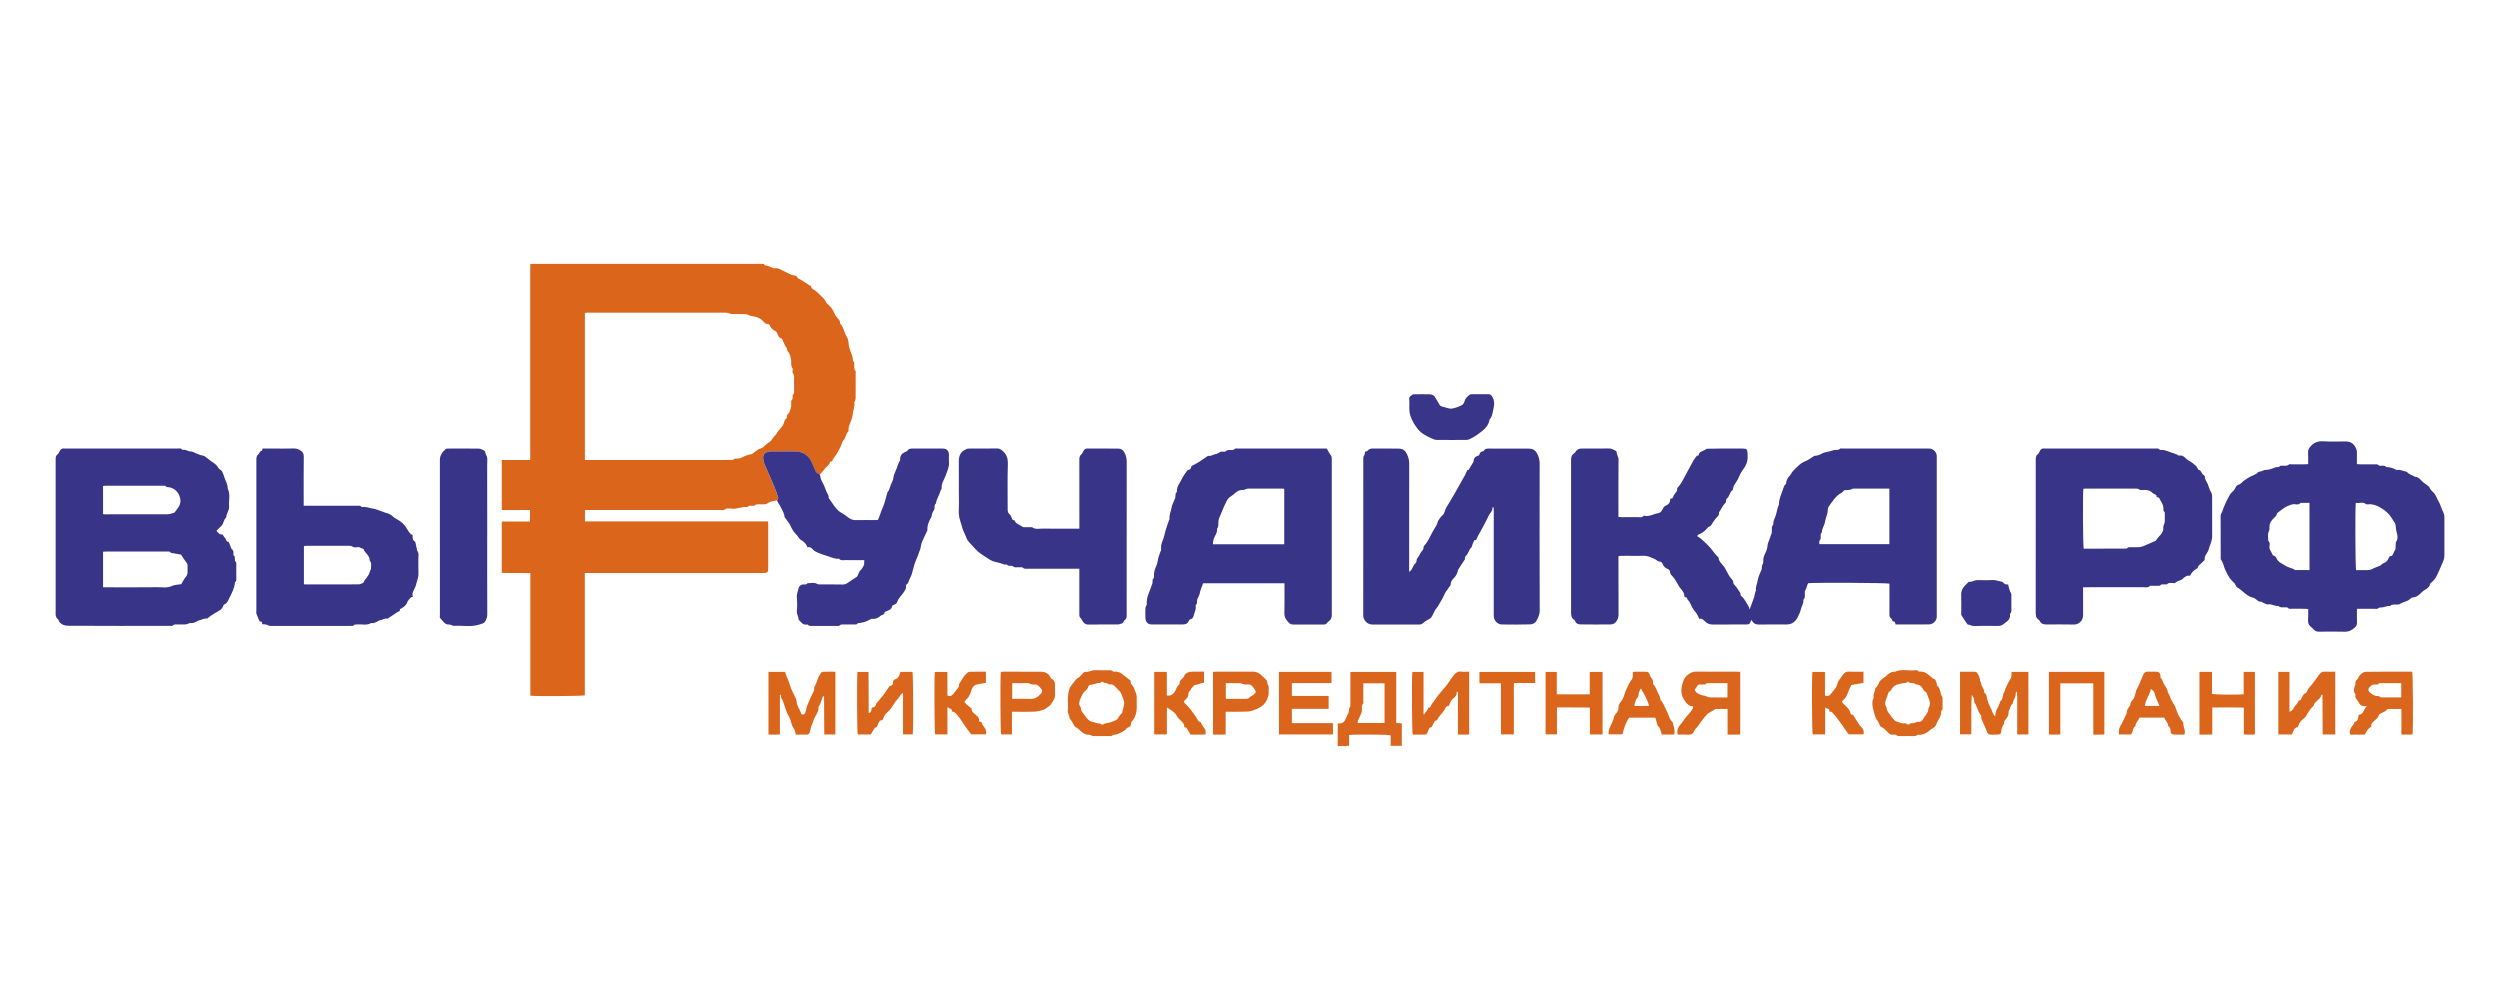 <svg width="180" height="72" viewBox="0 0 180 72" fill="none" xmlns="http://www.w3.org/2000/svg">
<path d="M55.943 36.026C55.812 36.053 55.68 36.072 55.551 36.107C55.465 36.131 55.37 36.159 55.304 36.215C55.178 36.32 55.036 36.305 54.892 36.312C54.695 36.322 54.488 36.257 54.305 36.404C54.262 36.438 54.172 36.41 54.102 36.414C54.012 36.419 53.911 36.386 53.846 36.487C53.835 36.505 53.799 36.517 53.777 36.513C53.417 36.452 53.09 36.666 52.727 36.627C52.535 36.606 52.325 36.566 52.14 36.711C52.091 36.749 51.99 36.722 51.912 36.722C48.755 36.722 45.599 36.722 42.441 36.722C42.339 36.722 42.237 36.722 42.117 36.722V37.542H55.291C55.3 37.628 55.312 37.693 55.312 37.758C55.313 38.806 55.313 39.852 55.312 40.899C55.312 41.209 55.264 41.255 54.95 41.255C50.778 41.255 46.606 41.255 42.435 41.255C42.333 41.255 42.231 41.255 42.107 41.255V50.063C41.904 50.122 38.611 50.141 38.185 50.089V41.267C37.491 41.236 36.816 41.27 36.127 41.246V37.549H38.159V36.727C37.825 36.717 37.484 36.724 37.145 36.723C36.811 36.722 36.477 36.723 36.127 36.723V33.121H38.176C38.176 32.999 38.176 32.899 38.176 32.799C38.176 28.302 38.176 23.804 38.176 19.308C38.176 19.206 38.181 19.102 38.184 19C43.793 19 49.402 19 55.011 19C55.026 19.035 55.036 19.098 55.056 19.1C55.275 19.131 55.476 19.21 55.675 19.303C55.703 19.316 55.743 19.32 55.776 19.315C55.976 19.282 56.142 19.371 56.311 19.454C56.533 19.564 56.75 19.686 56.977 19.784C57.082 19.829 57.207 19.831 57.346 19.856C57.364 19.964 57.441 20.034 57.564 20.094C57.768 20.193 57.952 20.336 58.145 20.457C58.216 20.502 58.289 20.541 58.389 20.599C58.395 20.723 58.485 20.811 58.631 20.881C58.75 20.938 58.849 21.046 58.943 21.145C59.136 21.346 59.382 21.502 59.484 21.781C59.498 21.817 59.541 21.845 59.573 21.873C59.786 22.062 59.968 22.269 60.07 22.544C60.118 22.675 60.207 22.798 60.302 22.903C60.403 23.013 60.507 23.108 60.48 23.274C60.479 23.282 60.484 23.293 60.489 23.297C60.755 23.536 60.757 23.907 60.94 24.192C61.038 24.346 61.095 24.552 61.103 24.761C61.11 24.939 61.176 25.116 61.234 25.288C61.3 25.483 61.406 25.666 61.406 25.882C61.406 25.923 61.409 25.98 61.434 26.002C61.529 26.083 61.502 26.189 61.507 26.289C61.514 26.43 61.473 26.578 61.591 26.701C61.619 26.73 61.609 26.799 61.609 26.851C61.609 27.459 61.612 28.069 61.606 28.677C61.606 28.755 61.562 28.832 61.538 28.91C61.531 28.933 61.508 28.959 61.511 28.98C61.567 29.273 61.414 29.538 61.396 29.823C61.386 29.985 61.334 30.149 61.273 30.302C61.184 30.525 61.073 30.738 61.092 30.988C61.093 31.014 61.099 31.052 61.085 31.063C60.902 31.216 60.915 31.473 60.77 31.647C60.674 31.762 60.618 31.894 60.568 32.039C60.488 32.266 60.361 32.477 60.239 32.687C60.164 32.817 60.049 32.924 59.978 33.055C59.934 33.134 59.948 33.245 59.809 33.23C59.794 33.228 59.762 33.258 59.759 33.277C59.724 33.486 59.536 33.572 59.417 33.713C59.288 33.866 59.159 34.019 59.03 34.172C58.885 34.108 58.757 34.031 58.694 33.872C58.625 33.696 58.543 33.526 58.473 33.351C58.25 32.797 57.823 32.505 57.218 32.502C56.675 32.5 56.134 32.499 55.592 32.503C55.481 32.503 55.368 32.517 55.261 32.546C55.055 32.602 54.938 32.748 54.945 32.959C54.95 33.101 54.971 33.252 55.025 33.382C55.26 33.944 55.515 34.497 55.753 35.058C55.853 35.293 55.929 35.539 56.012 35.782C56.045 35.878 56.043 35.97 55.939 36.028L55.943 36.026ZM42.112 33.118C42.225 33.118 42.326 33.118 42.427 33.118C45.635 33.118 48.843 33.118 52.051 33.118C52.248 33.118 52.446 33.12 52.644 33.117C52.702 33.117 52.785 33.12 52.813 33.086C52.881 33.003 52.963 33.014 53.045 33.017C53.193 33.023 53.324 32.995 53.459 32.921C53.652 32.813 53.864 32.738 54.087 32.705C54.119 32.7 54.152 32.684 54.179 32.664C54.322 32.56 54.462 32.45 54.606 32.348C54.646 32.32 54.701 32.317 54.747 32.297C54.821 32.264 54.901 32.237 54.964 32.188C55.044 32.125 55.105 32.037 55.185 31.973C55.283 31.895 55.404 31.842 55.492 31.754C55.579 31.668 55.633 31.548 55.711 31.449C55.774 31.368 55.88 31.308 55.912 31.219C55.962 31.079 56.071 31.001 56.156 30.897C56.252 30.78 56.364 30.663 56.414 30.527C56.47 30.377 56.482 30.215 56.632 30.115C56.653 30.102 56.657 30.051 56.654 30.019C56.641 29.901 56.708 29.83 56.784 29.756C56.822 29.718 56.842 29.657 56.86 29.605C56.899 29.496 56.944 29.389 56.961 29.276C56.978 29.158 56.964 29.037 56.968 28.917C56.968 28.884 56.974 28.838 56.996 28.822C57.087 28.751 57.065 28.654 57.07 28.562C57.073 28.512 57.067 28.442 57.096 28.416C57.2 28.326 57.168 28.212 57.17 28.106C57.174 27.934 57.181 27.762 57.169 27.591C57.153 27.343 57.24 27.082 57.076 26.849C57.047 26.807 57.069 26.731 57.068 26.671C57.067 26.619 57.087 26.552 57.062 26.519C56.912 26.321 56.996 26.091 56.959 25.88C56.931 25.711 56.879 25.538 56.794 25.391C56.735 25.29 56.642 25.218 56.647 25.081C56.648 25.034 56.583 24.986 56.555 24.934C56.515 24.863 56.482 24.789 56.448 24.715C56.398 24.602 56.348 24.489 56.298 24.377C56.039 24.344 56.026 24.107 55.932 23.937C55.913 23.904 55.884 23.867 55.851 23.853C55.62 23.755 55.469 23.584 55.377 23.34C55.188 23.373 55.066 23.26 54.946 23.13C54.795 22.965 54.616 22.861 54.385 22.805C54.233 22.769 54.054 22.767 53.936 22.698C53.751 22.589 53.575 22.625 53.395 22.616C53.172 22.606 52.947 22.616 52.724 22.612C52.659 22.611 52.594 22.589 52.53 22.573C52.45 22.553 52.372 22.514 52.294 22.513C48.965 22.51 45.637 22.51 42.309 22.511C42.243 22.511 42.177 22.523 42.112 22.529V33.119V33.118Z" fill="#DA651B"/>
<path d="M122.894 32.309C123.237 32.304 123.581 32.297 123.924 32.295C124.439 32.293 124.956 32.293 125.471 32.295C125.753 32.296 125.822 32.365 125.825 32.642C125.825 32.693 125.821 32.745 125.825 32.796C125.864 33.206 125.712 33.54 125.463 33.862C125.31 34.058 125.229 34.309 125.111 34.533C125.069 34.614 125.01 34.686 124.967 34.766C124.902 34.888 124.793 34.989 124.789 35.143C124.788 35.196 124.765 35.271 124.726 35.3C124.592 35.397 124.571 35.557 124.488 35.681C124.456 35.729 124.443 35.797 124.399 35.831C124.311 35.9 124.26 35.973 124.271 36.09C124.275 36.127 124.256 36.178 124.229 36.206C124.053 36.387 123.952 36.619 123.812 36.824C123.794 36.852 123.76 36.884 123.764 36.909C123.802 37.108 123.648 37.196 123.544 37.317C123.462 37.412 123.401 37.524 123.324 37.623C123.241 37.728 123.213 37.875 123.05 37.921C122.978 37.942 122.926 38.036 122.866 38.097C122.703 38.261 122.531 38.41 122.301 38.481C122.255 38.496 122.226 38.564 122.196 38.599C122.334 38.698 122.452 38.764 122.548 38.853C122.767 39.059 122.99 39.263 123.184 39.49C123.365 39.702 123.508 39.947 123.726 40.129C123.732 40.134 123.74 40.142 123.74 40.15C123.755 40.497 124.078 40.657 124.213 40.93C124.292 41.09 124.376 41.245 124.465 41.398C124.52 41.492 124.581 41.584 124.653 41.665C124.729 41.749 124.805 41.82 124.796 41.95C124.793 41.999 124.835 42.059 124.872 42.1C124.971 42.205 125.062 42.309 125.133 42.442C125.202 42.572 125.344 42.662 125.319 42.839C125.315 42.862 125.354 42.895 125.378 42.917C125.616 43.119 125.735 43.406 125.9 43.659C125.93 43.704 125.935 43.766 125.971 43.886C126.039 43.704 126.085 43.577 126.132 43.45C126.188 43.296 126.248 43.143 126.301 42.988C126.322 42.925 126.324 42.857 126.338 42.792C126.355 42.721 126.376 42.65 126.396 42.579C126.407 42.563 126.419 42.547 126.43 42.531C126.383 42.256 126.523 42.009 126.562 41.748C126.601 41.495 126.74 41.259 126.831 41.013C126.848 40.967 126.849 40.914 126.853 40.863C126.86 40.772 126.853 40.69 126.923 40.604C126.971 40.545 126.951 40.425 126.955 40.333C126.961 40.201 126.978 40.086 127.043 39.955C127.154 39.731 127.259 39.492 127.271 39.226C127.276 39.124 127.335 39.025 127.369 38.924C127.423 38.769 127.476 38.614 127.53 38.459C127.542 38.443 127.553 38.426 127.564 38.411C127.567 38.317 127.569 38.223 127.576 38.129C127.582 38.023 127.543 37.905 127.653 37.82C127.674 37.805 127.677 37.757 127.676 37.724C127.673 37.5 127.785 37.312 127.855 37.109C127.913 36.938 127.942 36.757 127.989 36.581C128.005 36.519 128.032 36.459 128.054 36.398C128.065 36.367 128.088 36.335 128.087 36.305C128.077 35.908 128.273 35.57 128.383 35.207C128.422 35.08 128.449 34.967 128.552 34.878C128.581 34.853 128.6 34.806 128.603 34.768C128.621 34.544 128.737 34.375 128.887 34.217C128.965 34.133 129.001 34.007 129.083 33.927C129.355 33.66 129.597 33.361 129.974 33.213C130.191 33.128 130.382 32.975 130.585 32.853C130.6 32.843 130.616 32.833 130.631 32.822C130.844 32.822 131.026 32.745 131.213 32.641C131.364 32.556 131.556 32.545 131.729 32.499C131.792 32.483 131.853 32.463 131.916 32.444C131.97 32.429 132.023 32.405 132.078 32.398C132.216 32.381 132.365 32.436 132.483 32.306C132.511 32.275 132.598 32.294 132.658 32.294C134.739 32.294 136.821 32.294 138.902 32.294C139.189 32.294 139.447 32.555 139.447 32.843C139.447 36.696 139.447 40.549 139.447 44.402C139.447 44.693 139.187 44.956 138.871 44.959C138.08 44.966 137.29 44.961 136.485 44.961C136.439 44.879 136.465 44.721 136.297 44.747C136.285 44.749 136.263 44.699 136.247 44.673C136.217 44.623 136.2 44.556 136.157 44.525C136.041 44.442 136.039 44.329 136.039 44.206C136.041 43.554 136.04 42.901 136.04 42.25V42.022C135.847 41.961 130.777 41.937 130.187 41.99C130.086 42.159 130.079 42.365 129.966 42.532C129.937 42.575 129.953 42.648 129.947 42.707C129.934 42.862 129.996 43.033 129.853 43.164C129.839 43.177 129.844 43.213 129.844 43.238C129.846 43.466 129.715 43.656 129.663 43.865C129.612 44.072 129.533 44.259 129.436 44.442C129.27 44.754 129.023 44.958 128.653 44.961C127.991 44.966 127.329 44.954 126.667 44.967C126.459 44.971 126.297 44.927 126.178 44.757C126.149 44.714 126.132 44.665 126.092 44.634C125.969 44.957 125.963 44.962 125.653 44.963C124.87 44.963 124.087 44.959 123.305 44.965C123.075 44.967 122.887 44.885 122.741 44.721C122.632 44.598 122.518 44.514 122.344 44.553C122.255 44.343 122.166 44.15 122.007 43.986C121.892 43.868 121.835 43.696 121.75 43.55C121.681 43.435 121.656 43.298 121.536 43.209C121.49 43.175 121.481 43.092 121.452 43.022C121.401 43.011 121.346 42.999 121.287 42.986C121.281 42.745 121.18 42.558 121.022 42.393C120.948 42.315 120.888 42.219 120.835 42.123C120.694 41.864 120.549 41.609 120.334 41.399C120.29 41.356 120.252 41.284 120.251 41.225C120.248 41.081 120.172 41.001 120.052 40.954C119.891 40.892 119.782 40.786 119.719 40.624C119.673 40.506 119.601 40.422 119.451 40.426C119.394 40.427 119.33 40.377 119.28 40.337C119.138 40.228 118.973 40.181 118.812 40.111C118.446 39.953 118.077 40.042 117.712 40.025C117.343 40.007 116.972 40.022 116.602 40.025C116.587 40.025 116.572 40.038 116.529 40.058V40.319C116.529 41.64 116.525 42.962 116.533 44.283C116.534 44.465 116.461 44.615 116.377 44.748C116.294 44.882 116.129 44.958 115.964 44.96C115.242 44.966 114.519 44.969 113.797 44.957C113.642 44.954 113.474 44.908 113.414 44.716C113.403 44.679 113.366 44.644 113.331 44.621C113.143 44.497 113.118 44.32 113.118 44.109C113.123 40.445 113.123 36.781 113.118 33.117C113.118 32.923 113.153 32.767 113.317 32.652C113.352 32.628 113.388 32.598 113.41 32.564C113.538 32.369 113.66 32.296 113.878 32.295C114.54 32.295 115.203 32.302 115.865 32.289C116.043 32.286 116.17 32.38 116.314 32.447C116.35 32.463 116.398 32.508 116.397 32.539C116.394 32.735 116.536 32.885 116.534 33.088C116.523 34.367 116.528 35.645 116.528 36.923V37.219C116.606 37.226 116.672 37.236 116.738 37.236C117.141 37.237 117.546 37.241 117.95 37.235C118.079 37.233 118.226 37.285 118.329 37.148C118.344 37.129 118.396 37.129 118.427 37.135C118.679 37.189 118.917 37.097 119.131 37.012C119.303 36.944 119.545 36.975 119.648 36.757C119.666 36.719 119.704 36.689 119.718 36.651C119.762 36.523 119.835 36.453 119.97 36.392C120.148 36.312 120.279 36.15 120.252 35.912C120.363 35.901 120.444 35.888 120.479 35.753C120.513 35.623 120.629 35.513 120.707 35.395C120.726 35.367 120.759 35.334 120.755 35.309C120.716 35.112 120.875 35.026 120.968 34.898C121.08 34.742 121.166 34.565 121.258 34.395C121.479 33.987 121.695 33.575 121.92 33.169C121.983 33.055 122.074 32.957 122.179 32.814C122.176 32.814 122.226 32.806 122.291 32.794C122.316 32.649 122.389 32.539 122.548 32.489C122.651 32.457 122.744 32.39 122.842 32.339C122.858 32.329 122.873 32.318 122.889 32.308L122.894 32.309ZM136.034 35.179H133.4C133.223 35.306 133.016 35.273 132.818 35.291C132.783 35.294 132.75 35.339 132.718 35.367C132.68 35.401 132.651 35.452 132.607 35.473C132.196 35.672 131.976 36.051 131.72 36.396C131.671 36.461 131.622 36.539 131.613 36.616C131.592 36.797 131.588 36.972 131.515 37.153C131.451 37.312 131.418 37.499 131.378 37.671C131.327 37.887 131.164 38.079 131.181 38.324C131.053 38.416 131.101 38.555 131.089 38.678C131.084 38.736 131.094 38.817 131.061 38.849C130.955 38.952 130.99 39.062 130.999 39.176H136.034V35.179Z" fill="#383589"/>
<path d="M169.701 43.83C169.701 44.176 169.693 44.492 169.704 44.808C169.71 44.968 169.663 45.08 169.543 45.188C169.332 45.38 169.11 45.492 168.812 45.484C168.193 45.466 167.573 45.474 166.954 45.481C166.815 45.483 166.708 45.447 166.614 45.344C166.482 45.199 166.287 45.085 166.216 44.916C166.144 44.748 166.193 44.529 166.19 44.332C166.188 44.178 166.19 44.025 166.19 43.852C166.112 43.844 166.047 43.832 165.981 43.832C165.671 43.83 165.362 43.835 165.053 43.829C164.932 43.827 164.795 43.874 164.698 43.743C164.682 43.72 164.617 43.731 164.574 43.727C164.395 43.714 164.199 43.78 164.045 43.628C163.782 43.664 163.554 43.461 163.284 43.517C163.221 43.53 163.144 43.479 163.073 43.457C162.938 43.413 162.834 43.292 162.673 43.311C162.639 43.315 162.6 43.276 162.565 43.253C162.454 43.179 162.351 43.062 162.229 43.035C161.906 42.965 161.679 42.766 161.447 42.557C161.33 42.451 161.183 42.375 161.062 42.272C161.001 42.22 160.967 42.137 160.923 42.066C160.909 42.046 160.908 42.015 160.892 42C160.544 41.681 160.457 41.545 160.204 40.994C160.099 40.766 160.078 40.505 159.911 40.3C159.88 40.261 159.891 40.184 159.891 40.126C159.89 39.131 159.894 38.135 159.886 37.14C159.884 37.016 159.96 36.942 159.994 36.843C160.129 36.445 160.303 36.065 160.508 35.699C160.546 35.633 160.583 35.565 160.634 35.51C160.755 35.38 160.899 35.273 160.965 35.093C160.995 35.013 161.084 34.918 161.162 34.901C161.341 34.861 161.422 34.716 161.548 34.62C161.676 34.523 161.816 34.442 161.953 34.357C162.161 34.229 162.42 34.189 162.588 33.989C162.598 33.976 162.616 33.96 162.629 33.961C162.824 33.974 162.974 33.821 163.18 33.83C163.35 33.838 163.526 33.751 163.698 33.703C163.759 33.687 163.815 33.65 163.876 33.638C163.971 33.621 164.08 33.668 164.154 33.555C164.171 33.527 164.25 33.539 164.301 33.533C164.471 33.513 164.656 33.588 164.808 33.438C164.839 33.407 164.923 33.43 164.984 33.43C165.294 33.43 165.603 33.43 165.913 33.43C165.997 33.43 166.08 33.422 166.187 33.418C166.187 33.121 166.194 32.84 166.184 32.559C166.177 32.402 166.233 32.295 166.332 32.173C166.587 31.863 166.884 31.745 167.291 31.774C167.822 31.811 168.357 31.783 168.89 31.783C169.218 31.783 169.448 31.92 169.605 32.22C169.672 32.349 169.698 32.466 169.697 32.601C169.696 32.866 169.697 33.131 169.697 33.416C169.784 33.422 169.858 33.431 169.931 33.431C170.249 33.433 170.568 33.428 170.886 33.433C171.025 33.435 171.175 33.391 171.295 33.52C171.321 33.547 171.393 33.53 171.445 33.534C171.568 33.543 171.704 33.493 171.799 33.622C171.809 33.636 171.848 33.636 171.872 33.635C172.111 33.631 172.322 33.723 172.528 33.827C172.55 33.839 172.58 33.846 172.603 33.841C172.823 33.784 173.007 33.932 173.213 33.949C173.245 33.952 173.283 33.967 173.304 33.989C173.442 34.137 173.627 34.205 173.806 34.285C173.829 34.295 173.846 34.33 173.866 34.33C174.157 34.324 174.281 34.567 174.464 34.724C174.534 34.784 174.619 34.826 174.69 34.884C174.776 34.954 174.892 35.017 174.929 35.11C174.991 35.263 175.099 35.365 175.211 35.468C175.401 35.642 175.45 35.894 175.58 36.102C175.722 36.329 175.766 36.601 175.893 36.833C175.973 36.981 175.996 37.126 175.996 37.288C175.993 38.189 175.993 39.089 175.996 39.99C175.996 40.144 175.965 40.282 175.902 40.428C175.736 40.819 175.574 41.211 175.376 41.587C175.334 41.668 175.105 41.921 175.011 41.989C174.992 42.002 174.971 42.025 174.967 42.047C174.916 42.292 174.719 42.397 174.529 42.511C174.464 42.55 174.407 42.604 174.353 42.657C174.17 42.838 173.984 43.008 173.703 43.019C173.646 43.021 173.583 43.074 173.538 43.118C173.328 43.324 173.016 43.322 172.789 43.492C172.746 43.523 172.676 43.52 172.618 43.526C172.447 43.544 172.265 43.477 172.109 43.618C172.07 43.653 171.974 43.618 171.908 43.633C171.79 43.659 171.677 43.71 171.557 43.73C171.435 43.749 171.308 43.71 171.2 43.819C171.165 43.856 171.069 43.835 171 43.836C170.58 43.837 170.16 43.836 169.698 43.836L169.701 43.83ZM172.476 39.545C172.48 39.425 172.483 39.305 172.49 39.187C172.494 39.128 172.489 39.058 172.519 39.014C172.666 38.801 172.626 38.548 172.568 38.351C172.516 38.176 172.502 38.013 172.486 37.84C172.48 37.776 172.461 37.706 172.426 37.653C172.279 37.427 172.147 37.185 171.964 36.991C171.788 36.804 171.569 36.645 171.342 36.519C171.092 36.38 170.817 36.279 170.515 36.31C170.464 36.315 170.398 36.323 170.364 36.297C170.122 36.109 169.862 36.253 169.614 36.208C169.564 36.782 169.585 40.856 169.64 41.049C169.868 41.049 170.1 41.047 170.332 41.049C170.508 41.051 170.673 41.049 170.837 40.951C170.994 40.857 171.183 40.817 171.351 40.736C171.446 40.691 171.517 40.585 171.614 40.553C171.805 40.491 171.904 40.361 171.979 40.19C172.005 40.13 172.063 40.04 172.106 40.04C172.27 40.042 172.28 39.91 172.334 39.816C172.375 39.743 172.406 39.666 172.443 39.59C172.453 39.574 172.463 39.558 172.475 39.542L172.476 39.545ZM166.283 36.208C166.073 36.208 165.892 36.208 165.713 36.208C165.68 36.208 165.629 36.205 165.614 36.225C165.517 36.352 165.378 36.322 165.26 36.306C165.046 36.276 164.856 36.375 164.687 36.445C164.43 36.552 164.215 36.76 163.982 36.925C163.969 36.935 163.951 36.949 163.949 36.964C163.917 37.171 163.735 37.265 163.618 37.407C163.493 37.556 163.388 37.714 163.402 37.926C163.409 38.034 163.406 38.156 163.36 38.248C163.248 38.48 163.32 38.714 163.313 38.948C163.459 39.055 163.415 39.214 163.4 39.349C163.371 39.594 163.571 39.745 163.626 39.954C163.637 39.995 163.738 40.009 163.789 40.046C163.831 40.075 163.877 40.113 163.892 40.157C164.001 40.475 164.307 40.572 164.547 40.731C164.711 40.838 164.916 40.881 165.101 40.955C165.163 40.98 165.22 41.041 165.28 41.043C165.611 41.051 165.944 41.047 166.284 41.047V36.208H166.283Z" fill="#383589"/>
<path d="M15.586 38.219C15.715 38.371 15.824 38.52 16.026 38.478C16.089 38.572 16.131 38.668 16.202 38.734C16.297 38.823 16.269 39.03 16.469 39.014C16.513 39.128 16.555 39.242 16.601 39.356C16.624 39.416 16.64 39.489 16.685 39.529C16.777 39.609 16.822 39.696 16.809 39.819C16.801 39.9 16.793 39.985 16.881 40.048C16.909 40.069 16.905 40.142 16.909 40.192C16.918 40.29 16.888 40.392 16.99 40.472C17.023 40.498 17.012 40.584 17.013 40.643C17.015 40.96 17.016 41.278 17.013 41.596C17.012 41.702 17.046 41.822 16.931 41.9C16.92 41.909 16.916 41.931 16.915 41.947C16.884 42.363 16.677 42.716 16.503 43.079C16.419 43.257 16.347 43.458 16.128 43.53C16.115 43.535 16.099 43.552 16.096 43.566C16.01 43.906 15.709 44.009 15.447 44.159C15.287 44.251 15.142 44.37 14.991 44.477C14.957 44.5 14.917 44.548 14.889 44.542C14.694 44.498 14.539 44.632 14.359 44.655C14.312 44.661 14.267 44.686 14.226 44.711C14.065 44.809 13.901 44.884 13.702 44.863C13.637 44.856 13.568 44.906 13.498 44.925C13.443 44.94 13.384 44.958 13.327 44.959C13.155 44.963 12.983 44.956 12.812 44.962C12.681 44.967 12.54 44.919 12.429 45.047C12.401 45.079 12.315 45.063 12.255 45.063C9.821 45.063 7.387 45.071 4.953 45.055C4.646 45.053 4.313 44.972 4.192 44.603C3.955 44.434 4.008 44.182 4.008 43.949C4.008 40.354 4.008 36.759 4.007 33.163C4.007 32.993 3.989 32.829 4.158 32.702C4.239 32.642 4.265 32.514 4.327 32.425C4.394 32.328 4.489 32.274 4.614 32.292C4.648 32.298 4.682 32.292 4.717 32.292C7.409 32.292 10.101 32.292 12.793 32.294C12.905 32.294 13.038 32.247 13.12 32.378C13.124 32.384 13.137 32.392 13.142 32.39C13.362 32.332 13.537 32.517 13.751 32.503C13.812 32.499 13.877 32.537 13.936 32.563C14.165 32.66 14.388 32.772 14.637 32.81C14.67 32.815 14.706 32.824 14.731 32.844C14.893 32.966 15.052 33.093 15.213 33.216C15.267 33.256 15.331 33.284 15.382 33.327C15.479 33.408 15.598 33.481 15.655 33.587C15.72 33.705 15.789 33.782 15.908 33.852C15.996 33.904 16.033 34.05 16.083 34.158C16.12 34.24 16.139 34.331 16.172 34.414C16.27 34.665 16.404 34.904 16.396 35.186C16.605 35.597 16.459 36.036 16.495 36.461C16.513 36.67 16.401 36.853 16.327 37.041C16.311 37.079 16.3 37.12 16.293 37.16C16.287 37.193 16.303 37.247 16.285 37.26C16.083 37.417 16.12 37.709 15.929 37.874C15.807 37.979 15.7 38.102 15.587 38.217L15.586 38.219ZM7.421 42.285C7.543 42.285 7.637 42.285 7.73 42.285C8.943 42.285 10.155 42.293 11.367 42.279C11.698 42.275 12.033 42.35 12.365 42.194C12.574 42.096 12.83 42.099 13.051 42.059C13.16 41.881 13.243 41.693 13.373 41.544C13.482 41.42 13.51 41.297 13.504 41.148C13.498 41.011 13.499 40.873 13.504 40.736C13.507 40.638 13.476 40.567 13.41 40.485C13.27 40.313 13.158 40.118 13.035 39.932C12.806 39.892 12.571 39.852 12.335 39.809C12.319 39.806 12.295 39.804 12.289 39.793C12.223 39.677 12.111 39.711 12.013 39.711C10.56 39.71 9.107 39.711 7.654 39.711C7.579 39.711 7.504 39.72 7.421 39.724V42.286V42.285ZM7.421 37.016C7.472 37.023 7.497 37.03 7.522 37.03C9.042 37.03 10.563 37.034 12.082 37.026C12.24 37.026 12.397 36.95 12.554 36.908C12.569 36.904 12.581 36.886 12.591 36.873C12.774 36.615 13.009 36.395 12.991 36.029C12.966 35.531 12.592 35.107 12.098 35.073C12.056 35.07 11.992 35.073 11.977 35.05C11.912 34.947 11.815 34.972 11.724 34.972C10.35 34.972 8.975 34.972 7.601 34.972C7.543 34.972 7.486 34.983 7.42 34.99V37.016H7.421Z" fill="#383589"/>
<path d="M107.46 36.562C107.452 36.7 107.417 36.813 107.314 36.928C107.2 37.055 107.144 37.233 107.061 37.389C106.837 37.812 106.62 38.24 106.381 38.654C106.328 38.745 106.33 38.923 106.144 38.901C106.098 39.013 106.049 39.126 106.004 39.24C105.979 39.3 105.979 39.387 105.935 39.421C105.807 39.523 105.779 39.678 105.699 39.804C105.667 39.853 105.652 39.92 105.61 39.953C105.52 40.022 105.475 40.097 105.482 40.214C105.485 40.257 105.45 40.308 105.423 40.349C105.348 40.469 105.267 40.584 105.19 40.702C105.139 40.779 105.089 40.855 105.041 40.933C105.015 40.974 104.98 41.014 104.973 41.06C104.935 41.281 104.836 41.465 104.677 41.625C104.559 41.742 104.452 41.875 104.451 42.059C104.451 42.098 104.439 42.148 104.413 42.175C104.325 42.266 104.274 42.39 104.199 42.477C103.986 42.721 103.92 43.036 103.742 43.293C103.643 43.436 103.584 43.612 103.469 43.736C103.3 43.916 103.23 44.143 103.119 44.349C103.068 44.445 103.013 44.51 102.916 44.563C102.76 44.645 102.604 44.736 102.474 44.853C102.382 44.937 102.297 44.965 102.178 44.965C101.051 44.962 99.925 44.961 98.799 44.965C98.46 44.967 98.152 44.668 98.152 44.305C98.158 40.564 98.156 36.823 98.156 33.082C98.156 32.974 98.144 32.869 98.231 32.77C98.278 32.717 98.262 32.609 98.274 32.539C98.351 32.501 98.437 32.486 98.48 32.434C98.588 32.305 98.72 32.293 98.872 32.294C99.482 32.299 100.093 32.291 100.703 32.298C100.954 32.301 101.141 32.397 101.274 32.644C101.407 32.892 101.464 33.133 101.463 33.41C101.456 35.891 101.458 38.37 101.458 40.85C101.458 40.942 101.458 41.034 101.458 41.179C101.541 41.102 101.601 41.067 101.628 41.015C101.718 40.842 101.795 40.665 101.938 40.522C102.023 40.435 101.959 40.284 102.061 40.172C102.183 40.038 102.242 39.85 102.356 39.706C102.434 39.609 102.51 39.529 102.494 39.394C102.49 39.365 102.509 39.324 102.531 39.303C102.843 38.979 102.986 38.557 103.209 38.181C103.286 38.051 103.369 37.925 103.44 37.791C103.478 37.719 103.49 37.634 103.523 37.558C103.549 37.498 103.581 37.439 103.619 37.386C103.69 37.291 103.754 37.186 103.844 37.114C104.03 36.963 104.022 36.724 104.136 36.541C104.331 36.226 104.521 35.908 104.706 35.587C104.9 35.251 105.084 34.909 105.274 34.572C105.349 34.44 105.43 34.312 105.5 34.179C105.548 34.085 105.582 33.983 105.635 33.855C105.653 33.849 105.71 33.836 105.738 33.829C105.84 33.661 105.932 33.512 106.022 33.362C106.051 33.312 106.098 33.261 106.098 33.209C106.103 32.944 106.278 32.846 106.495 32.784C106.539 32.642 106.587 32.505 106.771 32.494C106.787 32.494 106.808 32.484 106.816 32.471C106.95 32.251 107.168 32.297 107.37 32.297C108.273 32.297 109.177 32.293 110.08 32.299C110.339 32.301 110.533 32.396 110.671 32.653C110.8 32.895 110.856 33.125 110.856 33.395C110.849 36.913 110.847 40.431 110.86 43.949C110.861 44.26 110.736 44.508 110.595 44.746C110.528 44.86 110.33 44.951 110.187 44.955C109.5 44.977 108.811 44.97 108.123 44.962C107.812 44.959 107.551 44.667 107.55 44.342C107.548 43.63 107.55 42.917 107.55 42.205C107.55 40.42 107.55 38.635 107.55 36.851C107.55 36.757 107.544 36.663 107.54 36.569C107.506 36.505 107.497 36.504 107.458 36.564L107.46 36.562Z" fill="#383589"/>
<path d="M83.591 39.647C83.594 39.579 83.606 39.51 83.599 39.443C83.574 39.198 83.695 38.992 83.766 38.772C83.822 38.593 83.862 38.407 83.912 38.225C83.943 38.114 83.979 38.006 84.016 37.898C84.068 37.742 84.122 37.587 84.176 37.431C84.187 37.414 84.198 37.398 84.21 37.382C84.164 37.106 84.302 36.858 84.342 36.597C84.381 36.344 84.52 36.106 84.613 35.861C84.627 35.822 84.629 35.779 84.632 35.736C84.639 35.637 84.607 35.53 84.711 35.455C84.731 35.439 84.734 35.392 84.734 35.358C84.728 35.008 84.967 34.755 85.102 34.464C85.196 34.261 85.342 34.083 85.466 33.895C85.478 33.875 85.498 33.847 85.516 33.845C85.678 33.83 85.763 33.745 85.778 33.584C85.779 33.569 85.792 33.552 85.806 33.544C85.95 33.467 86.101 33.4 86.24 33.313C86.467 33.17 86.686 33.015 86.909 32.865C86.937 32.846 86.973 32.811 86.996 32.817C87.192 32.869 87.339 32.713 87.522 32.697C87.635 32.687 87.742 32.599 87.851 32.546C87.867 32.534 87.882 32.524 87.897 32.513C88.017 32.507 88.182 32.551 88.249 32.49C88.452 32.303 88.745 32.505 88.931 32.302C88.955 32.276 89.031 32.295 89.082 32.295C91.19 32.295 93.297 32.295 95.405 32.295C95.448 32.295 95.49 32.295 95.531 32.295C95.627 32.463 95.701 32.635 95.815 32.775C95.894 32.871 95.887 32.962 95.887 33.06C95.889 33.935 95.887 34.811 95.887 35.686C95.887 38.535 95.886 41.384 95.89 44.233C95.89 44.425 95.862 44.585 95.7 44.705C95.638 44.75 95.585 44.809 95.537 44.869C95.477 44.943 95.404 44.964 95.311 44.964C94.572 44.961 93.832 44.961 93.092 44.964C92.834 44.964 92.727 44.759 92.604 44.597C92.511 44.476 92.472 44.319 92.476 44.144C92.491 43.518 92.482 42.891 92.482 42.265V41.994H86.625C86.553 42.229 86.42 42.453 86.381 42.718C86.359 42.863 86.263 42.996 86.207 43.137C86.188 43.182 86.188 43.236 86.185 43.287C86.179 43.377 86.204 43.476 86.109 43.544C86.089 43.559 86.077 43.61 86.085 43.638C86.137 43.858 86.017 44.05 85.965 44.246C85.934 44.363 85.909 44.541 85.724 44.582C85.674 44.593 85.612 44.65 85.594 44.7C85.507 44.93 85.321 44.963 85.113 44.962C84.389 44.962 83.667 44.962 82.944 44.962C82.658 44.962 82.487 44.809 82.471 44.519C82.458 44.271 82.465 44.021 82.471 43.772C82.472 43.718 82.508 43.666 82.529 43.612C82.543 43.574 82.571 43.533 82.568 43.496C82.55 43.257 82.595 43.028 82.678 42.806C82.773 42.552 82.87 42.298 82.962 42.042C82.978 41.995 82.981 41.942 82.984 41.891C82.989 41.799 82.968 41.704 83.061 41.633C83.086 41.614 83.089 41.552 83.086 41.512C83.062 41.218 83.156 40.956 83.273 40.692C83.345 40.529 83.351 40.337 83.4 40.162C83.444 40.004 83.505 39.851 83.559 39.696C83.57 39.679 83.582 39.663 83.593 39.646L83.591 39.647ZM92.465 39.185V35.203C92.428 35.193 92.404 35.181 92.381 35.181C91.538 35.18 90.695 35.179 89.852 35.181C89.803 35.181 89.755 35.2 89.707 35.215C89.638 35.236 89.568 35.284 89.502 35.279C89.23 35.258 89.039 35.39 88.855 35.565C88.753 35.662 88.62 35.727 88.51 35.818C88.447 35.87 88.392 35.938 88.354 36.009C88.191 36.309 88.052 36.621 87.934 36.942C87.872 37.11 87.772 37.269 87.738 37.442C87.698 37.652 87.768 37.881 87.628 38.074C87.669 38.378 87.431 38.595 87.369 38.872C87.345 38.979 87.325 39.072 87.328 39.187H92.465V39.185Z" fill="#383589"/>
<path d="M149.982 42.284C149.982 42.395 149.982 42.477 149.982 42.561C149.982 43.136 149.979 43.711 149.983 44.286C149.986 44.673 149.691 44.976 149.31 44.967C148.656 44.95 148.002 44.961 147.348 44.963C147.131 44.963 146.946 44.913 146.851 44.691C146.842 44.668 146.821 44.648 146.8 44.634C146.572 44.498 146.571 44.284 146.571 44.053C146.575 40.423 146.574 36.792 146.573 33.162C146.573 32.99 146.559 32.827 146.726 32.7C146.806 32.639 146.833 32.512 146.895 32.422C146.962 32.325 147.058 32.274 147.183 32.292C147.217 32.297 147.252 32.292 147.286 32.292C149.902 32.292 152.516 32.292 155.132 32.294C155.254 32.294 155.39 32.252 155.489 32.377C155.505 32.396 155.554 32.396 155.587 32.394C155.854 32.377 156.081 32.499 156.325 32.576C156.511 32.635 156.691 32.69 156.855 32.796C156.862 32.8 156.872 32.803 156.879 32.802C157.24 32.724 157.38 33.077 157.641 33.197C157.813 33.276 157.96 33.418 158.108 33.544C158.168 33.596 158.2 33.681 158.242 33.752C158.254 33.772 158.257 33.816 158.269 33.817C158.51 33.846 158.501 34.131 158.684 34.218C158.712 34.232 158.745 34.27 158.745 34.297C158.739 34.515 158.882 34.673 158.96 34.857C159.037 35.039 159.075 35.244 159.181 35.405C159.271 35.541 159.273 35.67 159.273 35.81C159.273 36.737 159.27 37.664 159.276 38.591C159.278 38.855 159.189 39.085 159.096 39.326C159.047 39.452 159.032 39.598 158.96 39.718C158.852 39.895 158.714 40.051 158.738 40.285C158.743 40.337 158.641 40.397 158.593 40.457C158.474 40.606 158.262 40.68 158.23 40.902C158.227 40.92 158.175 40.931 158.147 40.948C157.953 41.072 157.782 41.219 157.687 41.458C157.454 41.404 157.305 41.539 157.137 41.688C156.996 41.812 156.77 41.813 156.62 41.962C156.577 42.005 156.455 41.968 156.369 41.973C156.255 41.979 156.138 41.943 156.036 42.053C155.997 42.094 155.889 42.07 155.812 42.075C155.714 42.082 155.61 42.051 155.53 42.152C155.508 42.181 155.434 42.177 155.385 42.178C155.238 42.181 155.092 42.178 154.946 42.179C154.894 42.179 154.821 42.161 154.795 42.188C154.652 42.337 154.475 42.278 154.311 42.279C152.97 42.283 151.628 42.281 150.286 42.281H149.983L149.982 42.284ZM155.745 38.205C155.761 38.061 155.741 37.901 155.801 37.78C155.851 37.681 155.865 37.592 155.866 37.493C155.868 37.33 155.868 37.167 155.866 37.005C155.866 36.955 155.869 36.883 155.84 36.859C155.739 36.779 155.766 36.675 155.765 36.577C155.761 36.298 155.573 36.095 155.462 35.861C155.446 35.826 155.376 35.816 155.332 35.795C155.31 35.785 155.267 35.773 155.267 35.768C155.297 35.578 155.106 35.606 155.027 35.524C154.848 35.336 154.628 35.254 154.363 35.277C154.254 35.288 154.113 35.306 154.039 35.25C153.951 35.185 153.873 35.177 153.783 35.177C152.578 35.177 151.375 35.177 150.17 35.177C150.112 35.177 150.056 35.19 150.001 35.196C149.953 35.643 149.973 39.315 150.025 39.502C151.028 39.502 152.034 39.502 153.039 39.501C153.08 39.501 153.141 39.498 153.159 39.473C153.227 39.373 153.324 39.402 153.414 39.4C153.577 39.397 153.741 39.395 153.904 39.4C154.143 39.408 154.35 39.31 154.559 39.218C154.773 39.124 154.989 39.033 155.212 38.937C155.272 38.856 155.337 38.748 155.421 38.657C155.537 38.532 155.665 38.419 155.717 38.248C155.727 38.234 155.736 38.219 155.745 38.204V38.205Z" fill="#383589"/>
<path d="M29.723 42.976C29.645 42.995 29.589 43.009 29.583 43.011C29.478 43.147 29.362 43.239 29.326 43.356C29.278 43.51 29.178 43.603 29.069 43.696C29.006 43.749 28.927 43.787 28.856 43.83C28.835 43.843 28.794 43.857 28.795 43.865C28.822 44.037 28.66 44.034 28.575 44.095C28.385 44.232 28.187 44.357 27.99 44.486C27.955 44.509 27.911 44.55 27.881 44.543C27.684 44.495 27.535 44.649 27.351 44.657C27.306 44.66 27.265 44.702 27.221 44.721C27.075 44.782 26.946 44.894 26.771 44.86C26.755 44.857 26.733 44.854 26.721 44.861C26.396 45.057 26.039 44.923 25.699 44.962C25.619 44.972 25.535 44.942 25.464 45.027C25.43 45.067 25.338 45.065 25.27 45.065C23.344 45.067 21.416 45.066 19.49 45.065C19.407 45.065 19.338 45.053 19.256 45.002C19.166 44.944 19.029 44.961 18.89 44.943C18.845 44.891 18.906 44.721 18.735 44.753C18.72 44.756 18.693 44.746 18.689 44.736C18.611 44.552 18.528 44.369 18.461 44.181C18.439 44.12 18.458 44.045 18.458 43.977C18.458 40.363 18.458 36.75 18.458 33.138C18.458 32.973 18.454 32.824 18.61 32.702C18.694 32.636 18.688 32.469 18.852 32.463C18.87 32.463 18.884 32.361 18.903 32.295C19.162 32.295 19.411 32.295 19.66 32.295C20.151 32.295 20.642 32.305 21.131 32.29C21.314 32.283 21.471 32.336 21.615 32.421C21.772 32.512 21.874 32.637 21.872 32.855C21.858 33.936 21.866 35.018 21.866 36.098C21.866 36.191 21.866 36.285 21.866 36.414C21.97 36.414 22.061 36.414 22.152 36.414C23.339 36.414 24.527 36.414 25.714 36.415C25.819 36.415 25.94 36.375 26.02 36.493C26.032 36.509 26.069 36.518 26.092 36.514C26.367 36.46 26.616 36.594 26.88 36.625C27.033 36.644 27.179 36.71 27.327 36.76C27.481 36.813 27.629 36.886 27.786 36.925C27.963 36.968 28.118 37.035 28.254 37.16C28.347 37.245 28.452 37.322 28.565 37.378C28.895 37.544 29.147 37.782 29.32 38.109C29.381 38.225 29.473 38.324 29.578 38.468C29.58 38.468 29.636 38.481 29.686 38.493C29.697 38.519 29.708 38.535 29.707 38.55C29.704 38.724 29.699 38.897 29.882 38.999C29.895 39.006 29.905 39.026 29.909 39.041C29.947 39.217 29.984 39.391 30.02 39.567C30.025 39.592 30.013 39.628 30.026 39.642C30.192 39.824 30.115 40.045 30.121 40.25C30.132 40.601 30.116 40.953 30.127 41.306C30.135 41.595 30.012 41.847 29.951 42.115C29.885 42.408 29.614 42.636 29.723 42.975V42.976ZM26.706 40.986C26.709 40.771 26.78 40.546 26.617 40.354C26.636 39.989 26.265 39.834 26.173 39.528C26.171 39.522 26.16 39.514 26.153 39.513C26.004 39.503 25.899 39.354 25.727 39.395C25.624 39.419 25.478 39.426 25.405 39.372C25.317 39.306 25.239 39.299 25.148 39.299C24.118 39.299 23.087 39.299 22.056 39.299C21.998 39.299 21.941 39.311 21.882 39.316V42.065C21.925 42.071 21.949 42.078 21.974 42.078C23.254 42.078 24.534 42.082 25.814 42.074C25.928 42.074 26.048 42.013 26.156 41.96C26.195 41.941 26.197 41.857 26.228 41.81C26.26 41.759 26.306 41.72 26.343 41.671C26.412 41.577 26.489 41.485 26.542 41.382C26.598 41.272 26.63 41.152 26.672 41.036C26.684 41.019 26.695 41.004 26.705 40.987L26.706 40.986Z" fill="#383589"/>
<path d="M55.943 36.026C56.047 35.968 56.049 35.876 56.016 35.78C55.934 35.537 55.857 35.291 55.757 35.056C55.52 34.495 55.264 33.942 55.029 33.38C54.974 33.25 54.955 33.099 54.949 32.957C54.942 32.746 55.059 32.6 55.265 32.544C55.372 32.515 55.485 32.501 55.596 32.501C56.138 32.497 56.679 32.497 57.222 32.5C57.827 32.503 58.253 32.795 58.477 33.349C58.547 33.524 58.629 33.694 58.698 33.87C58.76 34.028 58.889 34.107 59.034 34.17C59.072 34.318 59.079 34.487 59.155 34.613C59.315 34.879 59.419 35.169 59.53 35.454C59.576 35.575 59.696 35.674 59.655 35.825C59.653 35.832 59.655 35.843 59.66 35.849C59.959 36.233 60.154 36.703 60.623 36.945C60.779 37.026 60.915 37.147 61.058 37.25C61.218 37.365 61.38 37.453 61.591 37.448C62.065 37.437 62.538 37.445 63.01 37.444C63.085 37.444 63.162 37.438 63.211 37.435C63.269 37.293 63.329 37.177 63.365 37.054C63.45 36.758 63.603 36.49 63.689 36.193C63.762 35.948 63.814 35.698 63.893 35.457C63.907 35.411 63.957 35.378 63.978 35.334C64.089 35.093 64.151 34.834 64.276 34.595C64.342 34.468 64.315 34.291 64.39 34.14C64.427 34.063 64.445 33.974 64.489 33.891C64.614 33.657 64.638 33.379 64.802 33.159C64.815 33.142 64.813 33.109 64.811 33.084C64.788 32.751 65.007 32.607 65.269 32.495C65.284 32.489 65.305 32.484 65.313 32.471C65.458 32.248 65.684 32.297 65.895 32.296C66.557 32.296 67.219 32.295 67.881 32.296C68.165 32.296 68.321 32.453 68.322 32.735C68.323 32.924 68.311 33.113 68.326 33.301C68.351 33.64 68.196 33.928 68.091 34.233C67.987 34.533 67.771 34.797 67.799 35.143C67.805 35.215 67.729 35.29 67.707 35.369C67.62 35.669 67.429 35.932 67.389 36.248C67.221 36.368 67.34 36.57 67.251 36.715C67.164 36.856 67.08 36.997 67.073 37.175C67.069 37.242 67.007 37.307 66.975 37.374C66.865 37.605 66.758 37.838 66.772 38.103C66.774 38.145 66.772 38.192 66.754 38.228C66.63 38.497 66.49 38.758 66.381 39.033C66.316 39.198 66.302 39.383 66.256 39.558C66.238 39.628 66.189 39.69 66.171 39.76C66.088 40.071 65.924 40.35 65.831 40.659C65.758 40.9 65.712 41.148 65.632 41.385C65.602 41.478 65.545 41.563 65.503 41.654C65.477 41.712 65.458 41.775 65.432 41.834C65.402 41.901 65.387 41.998 65.334 42.028C65.216 42.095 65.221 42.192 65.228 42.293C65.235 42.405 65.168 42.474 65.119 42.564C64.972 42.828 64.714 43.016 64.613 43.307C64.574 43.422 64.515 43.498 64.391 43.529C64.33 43.546 64.24 43.598 64.232 43.645C64.183 43.92 63.944 43.947 63.754 44.039C63.732 44.049 63.693 44.063 63.693 44.074C63.693 44.283 63.482 44.254 63.384 44.35C63.203 44.525 62.983 44.586 62.734 44.556C62.708 44.553 62.677 44.585 62.649 44.601C62.402 44.737 62.144 44.836 61.86 44.861C61.819 44.865 61.757 44.864 61.74 44.889C61.673 44.994 61.573 44.959 61.484 44.961C61.261 44.965 61.037 44.958 60.814 44.964C60.683 44.968 60.543 44.925 60.431 45.05C60.404 45.082 60.317 45.066 60.257 45.066C59.646 45.066 59.036 45.066 58.425 45.066C58.334 45.066 58.236 45.086 58.173 44.986C58.161 44.966 58.108 44.959 58.078 44.965C57.804 45.017 57.69 44.795 57.529 44.653C57.516 44.643 57.501 44.626 57.501 44.612C57.506 44.401 57.352 44.231 57.374 44.006C57.404 43.692 57.403 43.369 57.374 43.054C57.351 42.798 57.439 42.571 57.501 42.341C57.538 42.204 57.659 42.076 57.844 42.078C57.951 42.079 58.069 42.106 58.141 41.989C58.374 41.997 58.612 41.911 58.837 42.043C58.891 42.075 58.968 42.078 59.034 42.078C59.584 42.081 60.135 42.07 60.684 42.085C60.843 42.09 60.974 42.009 61.07 41.943C61.267 41.804 61.465 41.671 61.672 41.546C61.744 41.503 61.767 41.376 61.813 41.289C61.854 41.216 61.882 41.128 61.942 41.075C62.054 40.976 62.121 40.853 62.185 40.724C62.195 40.708 62.204 40.694 62.214 40.678C62.219 40.57 62.224 40.463 62.23 40.329C62.111 40.329 62.019 40.329 61.926 40.329C61.582 40.329 61.238 40.336 60.894 40.326C60.732 40.322 60.55 40.389 60.416 40.234C60.412 40.229 60.399 40.228 60.391 40.229C60.094 40.252 59.837 40.119 59.564 40.032C59.279 39.942 58.995 39.858 58.731 39.717C58.665 39.682 58.592 39.642 58.546 39.586C58.438 39.45 58.317 39.358 58.139 39.402C58.046 39.156 57.884 38.996 57.669 38.875C57.595 38.833 57.542 38.75 57.484 38.681C57.446 38.636 57.424 38.576 57.383 38.537C57.195 38.359 57.053 38.162 56.946 37.918C56.841 37.677 56.655 37.469 56.505 37.247C56.5 37.24 56.488 37.234 56.488 37.228C56.474 36.999 56.371 36.809 56.258 36.612C56.209 36.526 56.191 36.419 56.114 36.333C56.039 36.247 56 36.13 55.945 36.026H55.943Z" fill="#38358A"/>
<path d="M69.623 32.311C69.683 32.306 69.742 32.296 69.802 32.295C70.473 32.294 71.143 32.297 71.815 32.291C71.947 32.29 72.033 32.341 72.133 32.419C72.464 32.675 72.58 32.983 72.566 33.413C72.531 34.493 72.555 35.575 72.552 36.656C72.552 36.798 72.562 36.918 72.684 37.022C72.762 37.09 72.82 37.2 72.849 37.302C72.876 37.397 72.901 37.456 73.008 37.452C73.021 37.452 73.045 37.464 73.049 37.477C73.144 37.74 73.429 37.768 73.61 37.925C73.648 37.958 73.723 37.956 73.781 37.958C73.918 37.962 74.055 37.959 74.194 37.96C74.237 37.96 74.293 37.945 74.321 37.965C74.551 38.137 74.815 38.056 75.063 38.059C75.846 38.07 76.629 38.063 77.411 38.063C77.504 38.063 77.596 38.063 77.714 38.063V37.762C77.714 36.217 77.714 34.672 77.713 33.128C77.713 32.971 77.713 32.831 77.856 32.715C77.942 32.644 77.972 32.513 78.041 32.418C78.103 32.332 78.188 32.292 78.306 32.293C79.046 32.299 79.785 32.29 80.525 32.3C80.705 32.303 80.852 32.378 80.954 32.569C81.075 32.794 81.125 33.012 81.124 33.264C81.119 36.92 81.12 40.576 81.121 44.231C81.121 44.396 81.135 44.555 80.962 44.66C80.88 44.71 80.921 44.85 80.768 44.89C80.669 44.917 80.57 44.964 80.461 44.964C79.764 44.964 79.067 44.956 78.37 44.969C78.142 44.973 78.027 44.851 77.924 44.687C77.888 44.63 77.868 44.555 77.819 44.517C77.703 44.429 77.712 44.312 77.712 44.192C77.712 43.214 77.712 42.236 77.712 41.257V40.947H77.415C76.262 40.947 75.109 40.947 73.956 40.947C73.851 40.947 73.742 40.973 73.648 40.872C73.609 40.831 73.503 40.852 73.427 40.844C73.249 40.825 73.052 40.906 72.896 40.749C72.883 40.736 72.847 40.742 72.821 40.741C72.705 40.736 72.579 40.769 72.498 40.647C72.307 40.679 72.143 40.582 71.97 40.533C71.742 40.469 71.486 40.439 71.296 40.314C71.05 40.151 70.792 40.002 70.557 39.828C70.332 39.661 70.142 39.441 69.952 39.232C69.811 39.076 69.64 38.916 69.581 38.727C69.521 38.538 69.42 38.373 69.351 38.194C69.259 37.955 69.21 37.7 69.127 37.464C68.971 37.025 69.056 36.59 69.046 36.157C69.026 35.178 69.049 34.2 69.036 33.222C69.031 32.803 69.17 32.5 69.574 32.343C69.589 32.332 69.603 32.323 69.619 32.313L69.623 32.311Z" fill="#383589"/>
<path d="M35.079 38.683C35.079 40.538 35.075 42.391 35.084 44.245C35.084 44.435 35.017 44.591 34.936 44.741C34.858 44.887 34.678 44.912 34.528 44.963C33.923 45.167 33.297 45.024 32.682 45.062C32.616 45.066 32.548 45.017 32.48 44.996C32.441 44.983 32.399 44.961 32.361 44.965C32.01 45.002 31.892 44.692 31.694 44.51C31.648 44.468 31.673 44.346 31.673 44.261C31.673 42.622 31.673 40.983 31.673 39.343C31.673 37.266 31.675 35.19 31.671 33.112C31.671 32.773 31.851 32.541 32.088 32.339C32.127 32.304 32.199 32.297 32.256 32.297C32.995 32.294 33.736 32.29 34.475 32.301C34.594 32.303 34.716 32.372 34.83 32.424C34.954 32.481 34.935 32.626 34.989 32.719C35.138 32.979 35.076 33.247 35.077 33.509C35.084 35.234 35.081 36.959 35.081 38.684L35.079 38.683Z" fill="#383589"/>
<path d="M101.73 28.392C102.134 28.389 102.539 28.371 102.942 28.389C103.101 28.396 103.254 28.451 103.351 28.641C103.437 28.809 103.56 28.962 103.643 29.138C103.677 29.21 103.794 29.273 103.882 29.286C104.103 29.32 104.3 29.45 104.541 29.416C104.804 29.378 105.045 29.278 105.272 29.159C105.367 29.109 105.43 28.958 105.464 28.841C105.517 28.66 105.656 28.56 105.777 28.445C105.821 28.405 105.899 28.385 105.962 28.384C106.358 28.379 106.754 28.384 107.149 28.38C107.264 28.379 107.343 28.42 107.411 28.512C107.622 28.8 107.6 29.143 107.527 29.442C107.466 29.694 107.455 29.987 107.252 30.196C107.171 30.738 106.758 31.008 106.362 31.301C106.191 31.428 106.012 31.53 105.819 31.614C105.752 31.643 105.678 31.674 105.608 31.675C104.877 31.679 104.146 31.682 103.415 31.673C103.304 31.672 103.19 31.613 103.084 31.566C102.726 31.404 102.362 31.23 102.112 30.927C101.87 30.634 101.672 30.309 101.546 29.928C101.412 29.519 101.503 29.122 101.463 28.722C101.447 28.568 101.58 28.507 101.675 28.425C101.694 28.415 101.712 28.404 101.73 28.393V28.392Z" fill="#39368A"/>
<path d="M145.14 49.848C145.157 50.05 145.076 50.227 144.992 50.404C144.964 50.462 144.945 50.525 144.925 50.587C144.914 50.619 144.922 50.673 144.903 50.683C144.72 50.789 144.751 51.007 144.65 51.153C144.627 51.185 144.615 51.234 144.618 51.273C144.632 51.504 144.519 51.676 144.377 51.839C144.35 51.87 144.311 51.909 144.312 51.942C144.322 52.115 144.205 52.235 144.145 52.38C144.117 52.447 144.106 52.524 144.1 52.598C144.084 52.824 144.023 52.889 143.806 52.893C143.66 52.896 143.514 52.888 143.368 52.895C143.219 52.902 143.124 52.843 143.069 52.707C142.967 52.459 142.869 52.21 142.756 51.968C142.698 51.844 142.629 51.729 142.651 51.585C142.655 51.554 142.647 51.51 142.627 51.489C142.381 51.241 142.378 50.868 142.169 50.602C142.141 50.567 142.137 50.503 142.142 50.453C142.161 50.279 142.049 50.161 141.962 50.022C141.928 50.968 141.935 51.912 141.931 52.874H141.121V48.363C141.487 48.363 141.837 48.359 142.187 48.367C142.248 48.368 142.332 48.406 142.363 48.453C142.438 48.572 142.506 48.702 142.546 48.836C142.576 48.938 142.53 49.061 142.636 49.142C142.618 49.401 142.876 49.571 142.861 49.83C142.861 49.846 142.866 49.869 142.876 49.878C143.054 49.999 143.042 50.185 143.085 50.368C143.146 50.626 143.288 50.863 143.393 51.11C143.425 51.185 143.446 51.267 143.482 51.34C143.519 51.417 143.57 51.487 143.617 51.566C143.657 51.529 143.679 51.517 143.678 51.509C143.639 51.233 143.815 51.029 143.912 50.798C143.944 50.722 143.97 50.643 143.997 50.565C144.002 50.549 143.995 50.521 144.003 50.515C144.243 50.355 144.157 50.052 144.296 49.846C144.359 49.752 144.357 49.616 144.416 49.518C144.521 49.342 144.587 49.141 144.699 48.977C144.781 48.854 144.832 48.752 144.825 48.61C144.82 48.536 144.832 48.46 144.837 48.375H146.045V52.882H145.236C145.236 52.788 145.236 52.697 145.236 52.606C145.238 51.808 145.24 51.011 145.241 50.213C145.241 50.094 145.231 49.974 145.225 49.854C145.188 49.786 145.182 49.786 145.142 49.848H145.14Z" fill="#DA661C"/>
<path d="M59.247 50.156C59.13 50.385 59.117 50.66 58.946 50.867C58.936 50.879 58.931 50.899 58.932 50.915C58.958 51.273 58.692 51.521 58.591 51.831C58.54 51.986 58.466 52.133 58.415 52.289C58.367 52.438 58.344 52.594 58.296 52.742C58.265 52.836 58.195 52.895 58.082 52.893C57.825 52.89 57.568 52.893 57.3 52.893C57.254 52.741 57.246 52.569 57.159 52.464C57.015 52.289 56.994 52.092 56.932 51.895C56.845 51.619 56.667 51.372 56.578 51.096C56.486 50.809 56.407 50.522 56.259 50.256C56.223 50.19 56.228 50.101 56.216 50.026C56.182 50.028 56.172 50.026 56.165 50.03C56.159 50.033 56.154 50.043 56.154 50.05C56.154 50.983 56.154 51.917 56.154 52.877C55.869 52.906 55.608 52.895 55.331 52.885V48.374H56.527C56.601 48.695 56.782 48.989 56.871 49.319C56.916 49.487 56.995 49.646 57.064 49.806C57.163 50.037 57.331 50.26 57.352 50.497C57.383 50.858 57.61 51.119 57.717 51.441C57.865 51.478 57.951 51.399 57.992 51.277C58.042 51.128 58.054 50.967 58.111 50.822C58.218 50.551 58.336 50.282 58.462 50.02C58.54 49.86 58.645 49.715 58.623 49.522C58.617 49.478 58.654 49.43 58.675 49.385C58.737 49.258 58.799 49.135 58.837 48.993C58.888 48.802 59.003 48.626 59.107 48.454C59.136 48.406 59.221 48.369 59.282 48.367C59.564 48.358 59.847 48.363 60.148 48.363V52.88H59.348C59.343 51.973 59.337 51.067 59.332 50.162C59.323 50.145 59.314 50.128 59.304 50.111C59.286 50.126 59.266 50.142 59.248 50.157L59.247 50.156Z" fill="#DA661C"/>
<path d="M100.527 48.378V52.051C100.669 52.063 100.793 52.073 100.931 52.084V53.698H100.127V52.941C99.925 52.883 97.517 52.868 97.134 52.919V53.688C96.853 53.746 96.592 53.701 96.315 53.722V52.106C96.334 52.09 96.341 52.078 96.346 52.079C96.662 52.139 96.81 51.956 96.914 51.699C96.961 51.582 97.025 51.472 97.076 51.356C97.099 51.303 97.117 51.246 97.124 51.19C97.136 51.091 97.113 50.993 97.201 50.905C97.243 50.863 97.227 50.759 97.227 50.682C97.229 50.005 97.227 49.327 97.227 48.651V48.38H100.526L100.527 48.378ZM97.747 52.055H99.688V49.199H98.158C98.158 49.296 98.158 49.379 98.158 49.463C98.158 49.797 98.158 50.132 98.158 50.467C98.158 50.535 98.178 50.629 98.142 50.667C98.018 50.8 98.067 50.956 98.056 51.104C98.052 51.164 98.064 51.23 98.042 51.283C97.957 51.488 97.859 51.688 97.77 51.892C97.751 51.935 97.756 51.989 97.748 52.056L97.747 52.055Z" fill="#DA651C"/>
<path d="M125.295 48.373V52.882C124.998 52.906 124.704 52.886 124.387 52.893V51.043C124.087 51.043 123.807 51.039 123.528 51.047C123.478 51.05 123.43 51.106 123.38 51.137C123.216 51.239 123.022 51.312 122.895 51.447C122.677 51.678 122.501 51.946 122.307 52.199C122.276 52.239 122.255 52.288 122.22 52.324C122.118 52.426 122.023 52.523 121.964 52.667C121.904 52.815 121.772 52.912 121.574 52.898C121.319 52.878 121.061 52.892 120.788 52.892C120.761 52.661 120.746 52.477 120.915 52.27C121.16 51.972 121.361 51.638 121.635 51.359C121.739 51.253 121.812 51.116 121.891 50.988C121.91 50.958 121.894 50.908 121.894 50.852C121.535 50.848 121.393 50.591 121.229 50.333C121.04 50.034 121.03 49.707 121.094 49.4C121.158 49.098 121.256 48.778 121.539 48.574C121.706 48.453 121.869 48.353 122.093 48.355C123.072 48.364 124.052 48.359 125.031 48.36C125.115 48.36 125.199 48.367 125.295 48.371V48.373ZM122.024 49.654C122.086 49.868 122.257 49.937 122.434 50.025C122.574 50.093 122.736 50.063 122.846 50.129C123.043 50.249 123.24 50.205 123.44 50.214C123.637 50.222 123.835 50.216 124.033 50.216C124.141 50.216 124.25 50.216 124.374 50.216C124.381 49.854 124.384 49.526 124.374 49.186C123.882 49.186 123.427 49.186 122.972 49.187C122.93 49.187 122.869 49.189 122.852 49.215C122.784 49.317 122.684 49.284 122.595 49.288C122.476 49.292 122.356 49.289 122.273 49.289C122.178 49.429 122.104 49.539 122.024 49.655V49.654Z" fill="#DA651C"/>
<path d="M170.735 52.329C170.483 52.447 170.397 52.658 170.27 52.893H169.212C169.131 52.64 169.23 52.454 169.351 52.277C169.408 52.196 169.512 52.146 169.506 52.024C169.506 52.011 169.519 51.987 169.531 51.984C169.8 51.919 169.785 51.69 169.817 51.472C170.189 51.449 170.181 51.049 170.411 50.848C170.357 50.843 170.301 50.826 170.249 50.835C170.066 50.866 169.937 50.766 169.866 50.63C169.762 50.427 169.525 50.278 169.594 50.001C169.484 49.875 169.479 49.724 169.494 49.571C169.501 49.507 169.532 49.446 169.551 49.384C169.566 49.337 169.597 49.288 169.593 49.243C169.577 49.094 169.624 48.98 169.745 48.887C169.781 48.86 169.787 48.797 169.812 48.754C169.939 48.532 170.142 48.374 170.382 48.37C171.482 48.351 172.582 48.361 173.678 48.361C173.736 48.549 173.756 52.433 173.701 52.893H172.902V51.041C172.576 51.041 172.269 51.039 171.963 51.043C171.926 51.043 171.874 51.067 171.854 51.097C171.754 51.239 171.589 51.271 171.451 51.35C171.386 51.387 171.29 51.428 171.276 51.484C171.224 51.697 171.052 51.804 170.91 51.934C170.789 52.044 170.694 52.152 170.733 52.328L170.735 52.329ZM172.889 49.186C172.367 49.186 171.87 49.186 171.373 49.186C171.34 49.186 171.289 49.187 171.277 49.206C171.213 49.309 171.112 49.296 171.024 49.284C170.836 49.257 170.715 49.353 170.604 49.48C170.495 49.604 170.492 49.726 170.612 49.838C170.774 49.99 170.951 50.119 171.192 50.113C171.233 50.112 171.292 50.113 171.312 50.138C171.4 50.243 171.515 50.212 171.622 50.214C171.871 50.218 172.12 50.214 172.369 50.214C172.539 50.214 172.708 50.214 172.889 50.214V49.185V49.186Z" fill="#DA651C"/>
<path d="M76.89 50.637C76.89 50.457 76.874 50.276 76.894 50.097C76.916 49.909 76.949 49.716 77.02 49.542C77.079 49.399 77.198 49.28 77.294 49.153C77.399 49.012 77.492 48.868 77.661 48.779C77.776 48.718 77.854 48.587 77.953 48.493C78.001 48.446 78.066 48.369 78.113 48.375C78.382 48.412 78.611 48.237 78.876 48.254C79.159 48.272 79.444 48.254 79.728 48.259C79.868 48.261 80.018 48.22 80.139 48.346C80.166 48.374 80.238 48.362 80.289 48.36C80.537 48.347 80.73 48.454 80.907 48.617C81.026 48.724 81.161 48.814 81.286 48.914C81.333 48.951 81.412 49.002 81.408 49.038C81.38 49.266 81.59 49.373 81.657 49.553C81.746 49.796 81.862 50.027 81.847 50.296C81.838 50.476 81.841 50.657 81.846 50.837C81.858 51.261 81.77 51.65 81.47 51.972C81.44 52.004 81.435 52.066 81.434 52.114C81.432 52.255 81.358 52.333 81.232 52.379C81.192 52.393 81.144 52.407 81.121 52.437C80.965 52.643 80.734 52.734 80.511 52.836C80.451 52.863 80.386 52.884 80.321 52.893C80.231 52.907 80.138 52.877 80.062 52.968C80.034 53.002 79.951 52.996 79.892 52.998C79.506 53 79.118 53.002 78.732 52.995C78.663 52.994 78.593 52.953 78.524 52.932C78.477 52.918 78.427 52.895 78.38 52.897C78.146 52.907 77.978 52.785 77.814 52.642C77.701 52.544 77.613 52.427 77.46 52.359C77.346 52.307 77.29 52.125 77.207 52C77.161 51.929 77.115 51.859 77.069 51.79C77.05 51.762 77.01 51.737 77.009 51.709C76.999 51.501 76.844 51.326 76.884 51.101C76.911 50.951 76.889 50.793 76.889 50.639L76.89 50.637ZM80.942 50.689C80.95 50.428 80.831 50.214 80.747 49.986C80.677 49.798 80.529 49.685 80.4 49.549C80.261 49.403 80.138 49.229 79.886 49.281C79.836 49.291 79.774 49.208 79.713 49.196C79.605 49.176 79.493 49.185 79.407 49.093C79.392 49.076 79.324 49.078 79.312 49.095C79.225 49.216 79.091 49.156 78.985 49.191C78.819 49.246 78.657 49.298 78.48 49.308C78.436 49.31 78.369 49.381 78.36 49.43C78.326 49.609 78.182 49.694 78.072 49.81C78.009 49.875 77.955 49.953 77.915 50.035C77.844 50.183 77.765 50.331 77.729 50.489C77.702 50.605 77.674 50.742 77.772 50.856C77.798 50.886 77.812 50.933 77.816 50.972C77.83 51.161 77.931 51.302 78.054 51.438C78.126 51.517 78.172 51.623 78.246 51.7C78.339 51.796 78.436 51.914 78.555 51.952C78.678 51.991 78.808 52.002 78.935 52.057C79.051 52.107 79.205 52.053 79.317 52.165C79.336 52.185 79.407 52.176 79.437 52.156C79.629 52.026 79.868 52.065 80.067 51.968C80.222 51.892 80.412 51.878 80.502 51.695C80.547 51.606 80.613 51.529 80.674 51.449C80.71 51.402 80.78 51.368 80.795 51.318C80.853 51.111 80.894 50.9 80.941 50.69L80.942 50.689Z" fill="#DA661D"/>
<path d="M137.326 52.997C137.139 52.997 136.994 53 136.848 52.997C136.732 52.994 136.618 53.019 136.512 52.918C136.465 52.873 136.348 52.892 136.263 52.897C136.141 52.905 136.053 52.86 135.968 52.776C135.804 52.617 135.668 52.425 135.44 52.335C135.388 52.314 135.355 52.234 135.323 52.175C135.276 52.086 135.255 51.974 135.19 51.903C134.994 51.686 134.974 51.413 134.893 51.153C134.828 50.944 134.803 50.746 134.81 50.538C134.813 50.46 134.852 50.382 134.876 50.304C134.885 50.272 134.913 50.237 134.906 50.21C134.852 49.989 134.998 49.805 135.018 49.598C135.022 49.566 135.037 49.526 135.061 49.508C135.205 49.4 135.244 49.229 135.327 49.084C135.368 49.014 135.43 48.953 135.493 48.9C135.589 48.819 135.704 48.76 135.794 48.673C135.976 48.497 136.167 48.349 136.438 48.363C136.894 48.159 137.377 48.301 137.846 48.263C137.943 48.255 138.054 48.229 138.129 48.336C138.14 48.353 138.176 48.362 138.199 48.359C138.598 48.306 138.839 48.574 139.104 48.795C139.13 48.816 139.155 48.852 139.183 48.857C139.4 48.895 139.383 49.095 139.449 49.235C139.466 49.271 139.445 49.338 139.468 49.357C139.737 49.567 139.673 49.929 139.847 50.183C139.876 50.227 139.863 50.3 139.863 50.36C139.865 50.539 139.866 50.72 139.863 50.9C139.861 50.991 139.888 51.09 139.794 51.159C139.776 51.172 139.764 51.205 139.765 51.227C139.782 51.591 139.521 51.848 139.408 52.161C139.358 52.3 139.265 52.38 139.134 52.446C139.016 52.505 138.927 52.618 138.815 52.691C138.599 52.833 138.368 52.936 138.099 52.897C137.846 53.08 137.555 52.961 137.324 52.998L137.326 52.997ZM135.99 49.814C135.91 50.044 135.844 50.237 135.773 50.428C135.721 50.568 135.705 50.705 135.781 50.842C135.805 50.886 135.829 50.933 135.836 50.98C135.857 51.157 135.943 51.297 136.062 51.426C136.14 51.511 136.19 51.623 136.268 51.709C136.353 51.802 136.445 51.923 136.554 51.95C136.746 51.999 136.925 52.126 137.14 52.072C137.169 52.065 137.216 52.075 137.236 52.095C137.332 52.185 137.415 52.208 137.522 52.1C137.561 52.062 137.653 52.079 137.719 52.068C137.777 52.059 137.834 52.051 137.891 52.035C137.96 52.016 138.031 51.962 138.095 51.971C138.284 51.999 138.407 51.888 138.472 51.756C138.597 51.505 138.864 51.321 138.844 51C139.015 50.725 138.955 50.456 138.829 50.185C138.777 50.074 138.736 49.957 138.685 49.829C138.645 49.805 138.561 49.783 138.531 49.731C138.4 49.508 138.276 49.288 137.972 49.281C137.95 49.281 137.924 49.263 137.907 49.247C137.76 49.117 137.531 49.247 137.391 49.085C137.384 49.076 137.331 49.102 137.302 49.117C137.266 49.136 137.232 49.179 137.198 49.178C137.004 49.173 136.825 49.231 136.639 49.275C136.4 49.332 136.269 49.492 136.165 49.666C136.11 49.758 136.071 49.81 135.99 49.811V49.814Z" fill="#DA661D"/>
<path d="M167.13 50.053C167.101 50.24 166.943 50.333 166.828 50.456C166.736 50.556 166.609 50.626 166.59 50.78C166.586 50.81 166.558 50.841 166.532 50.863C166.318 51.05 166.19 51.296 166.047 51.535C165.975 51.656 165.851 51.75 165.742 51.845C165.588 51.978 165.505 52.148 165.45 52.355C165.14 52.38 165.128 52.662 165.022 52.883H164.04V48.375H164.841V51.247C164.998 51.205 165.09 51.106 165.128 51.012C165.186 50.869 165.287 50.775 165.385 50.668C165.423 50.627 165.445 50.569 165.473 50.518C165.489 50.49 165.501 50.436 165.515 50.436C165.716 50.433 165.689 50.236 165.776 50.137C165.83 50.075 165.864 49.967 165.928 49.946C166.054 49.906 166.096 49.82 166.133 49.718C166.194 49.553 166.324 49.441 166.434 49.311C166.611 49.099 166.764 48.868 166.926 48.642C167.038 48.486 167.148 48.344 167.377 48.358C167.624 48.374 167.872 48.361 168.137 48.361V52.88H167.231C167.226 51.937 167.222 50.998 167.217 50.058C167.207 50.041 167.198 50.024 167.189 50.007C167.17 50.023 167.151 50.038 167.132 50.054L167.13 50.053Z" fill="#DA651C"/>
<path d="M95.971 52.88H92.084V48.375H95.868V49.182H93.014V50.108H95.662V51.036H93.014V52.066H95.971V52.88Z" fill="#DA651B"/>
<path d="M104.877 49.847C104.9 50.033 104.795 50.156 104.664 50.26C104.483 50.404 104.394 50.602 104.325 50.818C104.178 50.833 104.068 50.893 104.035 51.054C104.027 51.093 103.999 51.132 103.972 51.164C103.841 51.328 103.704 51.488 103.574 51.653C103.509 51.736 103.522 51.869 103.356 51.89C103.288 51.898 103.237 52.058 103.182 52.15C103.156 52.192 103.135 52.237 103.111 52.28C103.097 52.308 103.082 52.362 103.068 52.362C102.866 52.366 102.87 52.55 102.815 52.665C102.708 52.886 102.721 52.892 102.481 52.893C102.224 52.894 101.967 52.893 101.713 52.893C101.659 52.705 101.638 48.826 101.688 48.378H102.495C102.495 48.901 102.495 49.414 102.495 49.926C102.495 50.439 102.495 50.928 102.495 51.429C102.513 51.434 102.532 51.44 102.55 51.445C102.59 51.26 102.801 51.19 102.818 50.989C102.819 50.976 102.838 50.951 102.846 50.952C103.027 50.963 103.013 50.79 103.085 50.701C103.165 50.603 103.232 50.496 103.307 50.394C103.385 50.286 103.466 50.177 103.544 50.07C103.56 50.049 103.573 50.028 103.59 50.008C103.781 49.782 103.981 49.563 104.162 49.329C104.311 49.138 104.43 48.923 104.578 48.731C104.739 48.521 104.901 48.31 105.226 48.356C105.401 48.382 105.583 48.36 105.78 48.36V52.877C105.729 52.883 105.689 52.891 105.647 52.891C105.433 52.892 105.22 52.891 104.971 52.891C104.971 52.785 104.971 52.694 104.971 52.603C104.972 51.762 104.973 50.922 104.974 50.081C104.974 50.005 104.966 49.927 104.961 49.851C104.944 49.833 104.927 49.815 104.91 49.797C104.898 49.813 104.888 49.829 104.877 49.845V49.847Z" fill="#DA651C"/>
<path d="M62.546 51.343C62.775 51.28 62.736 51.102 62.763 50.956C62.921 50.932 63.047 50.873 63.071 50.698C63.073 50.683 63.084 50.666 63.094 50.654C63.267 50.446 63.448 50.244 63.612 50.029C63.748 49.85 63.866 49.657 63.994 49.472C64.016 49.441 64.046 49.401 64.077 49.395C64.226 49.365 64.303 49.285 64.296 49.129C64.291 49.02 64.356 48.936 64.447 48.911C64.719 48.836 64.75 48.595 64.839 48.374H65.7C65.751 48.555 65.768 52.487 65.716 52.876H65.021C65.021 52.638 65.019 52.393 65.018 52.15C65.018 51.901 65.018 51.652 65.018 51.404V50.658C65.018 50.413 65.018 50.168 65.018 49.923C65 49.916 64.983 49.91 64.965 49.903C64.919 49.956 64.869 50.006 64.827 50.062C64.745 50.169 64.681 50.292 64.586 50.386C64.416 50.556 64.316 50.769 64.182 50.962C64.097 51.087 63.989 51.201 63.874 51.301C63.706 51.446 63.614 51.63 63.549 51.849C63.278 51.84 63.256 52.084 63.168 52.257C63.135 52.322 63.13 52.383 63.041 52.381C63.024 52.381 62.999 52.383 62.993 52.393C62.898 52.547 62.805 52.702 62.697 52.881H61.756C61.706 52.706 61.688 48.804 61.736 48.379H62.535C62.553 49.357 62.532 50.344 62.546 51.344V51.343Z" fill="#DA651C"/>
<path d="M144.591 42.083C144.632 42.329 144.697 42.536 144.798 42.732C144.824 42.781 144.819 42.848 144.819 42.907C144.822 43.19 144.825 43.473 144.819 43.756C144.816 43.902 144.866 44.065 144.73 44.186C144.715 44.2 144.716 44.236 144.719 44.261C144.76 44.646 144.439 44.775 144.211 44.963C144.098 45.056 143.953 45.071 143.801 45.069C143.242 45.06 142.683 45.053 142.124 45.073C141.95 45.079 141.826 44.977 141.67 44.958C141.663 44.958 141.652 44.952 141.648 44.946C141.505 44.731 141.356 44.518 141.223 44.297C141.192 44.245 141.208 44.163 141.208 44.094C141.208 43.674 141.222 43.254 141.204 42.833C141.185 42.401 141.469 42.159 141.739 41.9C141.745 41.894 141.754 41.885 141.76 41.886C141.977 41.927 142.153 41.766 142.364 41.768C142.716 41.772 143.071 41.789 143.421 41.763C143.675 41.744 143.897 41.846 144.135 41.881C144.165 41.885 144.2 41.91 144.218 41.935C144.309 42.057 144.433 42.097 144.59 42.083H144.591Z" fill="#38358A"/>
<path d="M68.215 50.901V52.877H67.33C67.279 52.706 67.257 48.87 67.308 48.38H68.213V50.078C68.384 50.144 68.511 50.121 68.615 49.989C68.75 49.817 68.896 49.652 69.019 49.472C69.062 49.408 69.031 49.295 69.072 49.228C69.234 48.962 69.377 48.68 69.617 48.471C69.671 48.423 69.746 48.37 69.813 48.367C70.198 48.358 70.584 48.362 70.988 48.362V49.158C70.755 49.202 70.53 49.248 70.302 49.289C70.169 49.313 70.013 49.478 69.973 49.609C69.889 49.882 69.805 50.154 69.582 50.357C69.409 50.513 69.409 50.542 69.579 50.701C69.689 50.803 69.811 50.893 69.959 51.013C69.93 51.164 70.035 51.298 70.188 51.411C70.229 51.441 70.261 51.483 70.302 51.514C70.44 51.618 70.531 51.744 70.49 51.934C70.572 51.983 70.693 51.95 70.714 52.104C70.729 52.216 70.85 52.312 70.911 52.423C71.017 52.617 71.013 52.619 70.994 52.874H69.931C69.848 52.768 69.761 52.657 69.677 52.545C69.587 52.423 69.499 52.3 69.412 52.175C69.278 51.981 69.159 51.774 69.01 51.592C68.896 51.453 68.799 51.275 68.591 51.24C68.57 51.237 68.538 51.211 68.538 51.197C68.544 50.978 68.327 51.051 68.217 50.9L68.215 50.901Z" fill="#DA661C"/>
<path d="M134.17 49.162C133.875 49.216 133.59 49.268 133.285 49.325C133.189 49.55 133.071 49.797 132.979 50.053C132.933 50.182 132.853 50.272 132.759 50.36C132.589 50.519 132.591 50.535 132.761 50.705C132.81 50.754 132.861 50.799 132.91 50.847C133.025 50.962 133.133 51.075 133.198 51.233C133.234 51.322 133.236 51.489 133.415 51.462C133.499 51.596 133.579 51.732 133.667 51.864C133.774 52.025 133.863 52.205 134 52.335C134.159 52.488 134.229 52.643 134.169 52.874H133.106C133.032 52.775 132.95 52.672 132.874 52.563C132.8 52.46 132.734 52.352 132.663 52.247C132.587 52.137 132.511 52.025 132.43 51.919C132.302 51.75 132.173 51.581 132.034 51.422C131.965 51.342 131.905 51.233 131.77 51.241C131.756 51.241 131.735 51.231 131.728 51.218C131.689 51.16 131.736 51.059 131.623 51.036C131.559 51.024 131.501 50.985 131.41 50.944V52.876H130.512C130.462 52.707 130.439 48.876 130.491 48.379H131.396V50.078C131.566 50.142 131.694 50.122 131.797 49.989C131.932 49.817 132.084 49.654 132.2 49.472C132.269 49.363 132.283 49.218 132.332 49.096C132.357 49.035 132.406 48.984 132.444 48.928C132.516 48.825 132.586 48.719 132.662 48.62C132.773 48.477 132.882 48.348 133.101 48.358C133.451 48.374 133.802 48.362 134.171 48.362V49.162H134.17Z" fill="#DA661C"/>
<path d="M86.687 48.36V49.172C86.463 49.144 86.297 49.308 86.075 49.308C85.976 49.308 85.874 49.472 85.78 49.568C85.746 49.603 85.744 49.672 85.707 49.7C85.587 49.793 85.549 49.907 85.557 50.056C85.56 50.121 85.511 50.197 85.469 50.255C85.424 50.316 85.357 50.361 85.304 50.416C85.23 50.49 85.23 50.566 85.31 50.638C85.348 50.673 85.383 50.71 85.42 50.745C85.693 51.002 85.891 51.314 86.109 51.615C86.203 51.744 86.236 51.953 86.446 51.991C86.469 51.995 86.475 52.067 86.497 52.102C86.572 52.224 86.639 52.355 86.733 52.461C86.844 52.586 86.786 52.72 86.802 52.888C86.427 52.896 86.062 52.89 85.715 52.891C85.611 52.714 85.525 52.553 85.423 52.402C85.403 52.371 85.331 52.375 85.263 52.358C85.297 52.149 85.161 52.022 85.022 51.892C84.898 51.776 84.781 51.659 84.701 51.498C84.644 51.381 84.527 51.286 84.42 51.201C84.305 51.108 84.17 51.037 84.016 50.938V52.879H83.102V48.376H84.008C84.017 48.662 84.011 48.95 84.012 49.237C84.013 49.519 84.012 49.801 84.012 50.078C84.284 50.126 84.501 49.987 84.638 49.703C84.708 49.561 84.75 49.4 84.888 49.297C84.913 49.28 84.939 49.237 84.935 49.212C84.904 49.025 85.043 48.938 85.15 48.829C85.18 48.799 85.22 48.769 85.232 48.732C85.336 48.43 85.584 48.367 85.857 48.359C86.123 48.352 86.389 48.357 86.685 48.357L86.687 48.36Z" fill="#DA661C"/>
<path d="M88.247 51.245V52.88C87.939 52.905 87.644 52.89 87.334 52.889V48.373C87.419 48.369 87.495 48.361 87.57 48.361C88.447 48.361 89.324 48.365 90.201 48.358C90.44 48.356 90.63 48.446 90.8 48.599C90.871 48.662 90.94 48.726 91.007 48.793C91.125 48.912 91.287 49.007 91.244 49.216C91.404 49.418 91.33 49.657 91.344 49.881C91.352 50.026 91.305 50.154 91.254 50.293C91.069 50.798 90.672 50.99 90.204 51.157C89.94 51.251 89.692 51.233 89.436 51.242C89.051 51.254 88.666 51.245 88.248 51.245H88.247ZM88.258 50.318C88.691 50.318 89.095 50.316 89.498 50.318C89.694 50.319 89.897 50.354 90.03 50.153C90.042 50.134 90.073 50.126 90.097 50.118C90.25 50.061 90.346 49.947 90.419 49.816C90.374 49.722 90.347 49.629 90.29 49.558C90.212 49.46 90.127 49.344 90.018 49.3C89.907 49.256 89.763 49.3 89.636 49.283C89.516 49.266 89.401 49.216 89.283 49.185C89.251 49.177 89.215 49.184 89.18 49.184C89.017 49.184 88.854 49.184 88.691 49.184C88.548 49.184 88.405 49.184 88.257 49.184V50.317L88.258 50.318Z" fill="#DA651C"/>
<path d="M115.383 52.882H114.475V50.947C113.677 50.924 112.901 50.943 112.1 50.935V52.874H111.283V48.381H112.088V49.991H114.463V48.381H115.384V52.882H115.383Z" fill="#DA651B"/>
<path d="M158.362 48.374H159.262V49.96C159.459 50.019 161.106 50.037 161.545 49.986V48.374H162.354V52.884C162.1 52.898 161.84 52.895 161.557 52.884V50.948C160.793 50.923 160.052 50.942 159.285 50.936V52.881C159.113 52.886 158.963 52.891 158.812 52.893C158.668 52.895 158.523 52.893 158.362 52.893V48.375V48.374Z" fill="#DA651B"/>
<path d="M120.534 52.884H119.65C119.608 52.745 119.568 52.594 119.517 52.447C119.502 52.402 119.457 52.367 119.424 52.327C119.392 52.288 119.346 52.253 119.333 52.208C119.28 52.035 119.239 51.858 119.189 51.67H117.306C117.038 52.026 116.931 52.439 116.815 52.874H115.825C115.801 52.702 115.832 52.559 115.905 52.392C116.026 52.121 116.165 51.852 116.232 51.557C116.245 51.497 116.302 51.444 116.344 51.392C116.447 51.265 116.541 51.128 116.529 50.963C116.518 50.792 116.6 50.656 116.688 50.545C116.824 50.375 116.904 50.2 116.963 49.99C117.039 49.712 117.185 49.45 117.311 49.188C117.362 49.084 117.444 48.996 117.503 48.895C117.535 48.839 117.557 48.773 117.563 48.71C117.572 48.609 117.566 48.505 117.566 48.388C117.634 48.378 117.69 48.363 117.746 48.363C117.987 48.361 118.227 48.359 118.468 48.363C118.694 48.366 118.747 48.434 118.81 48.655C118.842 48.769 118.952 48.858 119.003 48.969C119.05 49.073 118.966 49.207 119.07 49.309C119.212 49.449 119.255 49.639 119.335 49.813C119.423 50.008 119.555 50.18 119.554 50.407C119.782 50.607 119.844 50.904 119.986 51.155C120.089 51.336 120.147 51.542 120.231 51.733C120.261 51.802 120.312 51.861 120.356 51.923C120.381 51.958 120.432 51.984 120.438 52.021C120.491 52.297 120.631 52.563 120.533 52.885L120.534 52.884ZM118.159 49.596C118.14 49.603 118.122 49.61 118.103 49.617C118.062 49.733 117.995 49.846 117.987 49.964C117.976 50.101 117.949 50.21 117.84 50.301C117.802 50.333 117.793 50.402 117.773 50.455C117.749 50.514 117.723 50.573 117.707 50.635C117.691 50.693 117.685 50.754 117.673 50.831C118.037 50.832 118.367 50.842 118.735 50.823C118.609 50.347 118.372 49.978 118.16 49.596H118.159Z" fill="#DA661D"/>
<path d="M153.445 52.88H152.57C152.57 52.666 152.538 52.476 152.663 52.282C152.803 52.063 152.906 51.818 153.016 51.582C153.068 51.471 153.137 51.352 153.139 51.237C153.143 50.986 153.423 50.859 153.402 50.602C153.399 50.57 153.45 50.535 153.473 50.501C153.543 50.397 153.632 50.301 153.677 50.186C153.738 50.033 153.753 49.864 153.808 49.709C153.857 49.576 153.942 49.456 153.999 49.325C154.111 49.074 154.216 48.818 154.321 48.564C154.381 48.42 154.481 48.354 154.64 48.36C154.829 48.367 155.018 48.36 155.207 48.362C155.463 48.366 155.544 48.446 155.556 48.694C155.558 48.728 155.543 48.777 155.56 48.795C155.705 48.94 155.737 49.145 155.838 49.309C155.94 49.475 156.069 49.621 156.078 49.829C156.079 49.86 156.105 49.89 156.12 49.919C156.161 49.993 156.224 50.063 156.239 50.143C156.3 50.459 156.556 50.678 156.649 50.97C156.716 51.181 156.794 51.384 156.899 51.577C156.972 51.709 157.062 51.832 157.145 51.959C157.159 51.98 157.191 52 157.189 52.02C157.171 52.306 157.39 52.562 157.279 52.889C157.02 52.889 156.748 52.898 156.478 52.886C156.355 52.881 156.277 52.777 156.28 52.632C156.283 52.494 156.258 52.379 156.14 52.295C156.126 52.286 156.104 52.272 156.105 52.26C156.116 52.019 155.883 51.892 155.836 51.669H154.038C153.971 51.876 153.76 52.025 153.751 52.275C153.534 52.413 153.601 52.686 153.441 52.881L153.445 52.88ZM155.476 50.825C155.444 50.738 155.426 50.685 155.405 50.633C155.321 50.427 155.199 50.227 155.16 50.013C155.122 49.809 155.01 49.707 154.862 49.6C154.796 50.04 154.465 50.375 154.432 50.825H155.476Z" fill="#DA661D"/>
<path d="M72.861 51.245V52.878H72.077C72.03 52.7 72.011 48.796 72.059 48.378C72.121 48.373 72.187 48.361 72.253 48.361C73.155 48.361 74.058 48.356 74.959 48.364C75.269 48.367 75.515 48.502 75.653 48.796C75.665 48.824 75.682 48.859 75.707 48.87C75.91 48.952 75.952 49.128 75.959 49.315C75.968 49.537 75.951 49.761 75.964 49.983C75.979 50.23 75.88 50.423 75.727 50.604C75.68 50.659 75.656 50.731 75.635 50.769C75.531 50.846 75.449 50.912 75.361 50.969C75.278 51.023 75.194 51.089 75.1 51.113C74.893 51.169 74.683 51.23 74.471 51.239C74.034 51.258 73.595 51.246 73.157 51.246C73.072 51.246 72.987 51.246 72.861 51.246V51.245ZM72.881 49.186V50.318C73.316 50.318 73.736 50.299 74.154 50.323C74.51 50.344 74.752 50.173 74.963 49.931C75.008 49.88 75.026 49.793 75.028 49.722C75.03 49.618 74.73 49.303 74.624 49.291C74.443 49.273 74.249 49.324 74.092 49.186H72.88H72.881Z" fill="#DA651C"/>
<path d="M150.717 49.198H148.342V52.883C148.06 52.9 147.8 52.895 147.522 52.884V48.374H151.514V52.882C151.26 52.907 151 52.885 150.717 52.894V49.198Z" fill="#DA651B"/>
<path d="M110.532 48.378V49.174H109.004C108.988 49.604 108.999 50.011 108.997 50.418C108.995 50.821 108.997 51.225 108.997 51.628V52.875H108.075C108.06 52.579 108.071 52.273 108.069 51.969C108.066 51.66 108.069 51.351 108.069 51.042V50.141C108.069 49.834 108.069 49.527 108.069 49.197H106.527C106.514 48.916 106.52 48.656 106.523 48.377H110.533L110.532 48.378Z" fill="#DA651B"/>
<path d="M107.46 36.562C107.499 36.502 107.508 36.502 107.542 36.567C107.515 36.565 107.487 36.564 107.46 36.562Z" fill="#CDCCE1"/>
<path d="M104.877 49.847C104.888 49.832 104.898 49.815 104.91 49.8C104.927 49.817 104.944 49.836 104.961 49.853C104.934 49.852 104.905 49.849 104.877 49.848V49.847Z" fill="#F6D8C7"/>
<path d="M145.14 49.847C145.18 49.784 145.186 49.785 145.223 49.853C145.195 49.851 145.168 49.849 145.14 49.847Z" fill="#F6D8C7"/>
<path d="M167.13 50.053C167.148 50.038 167.168 50.022 167.187 50.007C167.196 50.023 167.205 50.041 167.216 50.057C167.187 50.055 167.159 50.054 167.13 50.052V50.053Z" fill="#F6D8C7"/>
<path d="M59.247 50.156C59.265 50.14 59.285 50.125 59.303 50.109C59.313 50.127 59.322 50.144 59.331 50.161C59.303 50.159 59.275 50.158 59.247 50.156Z" fill="#F6D8C7"/>
<path d="M69.622 32.31C69.608 32.321 69.594 32.33 69.578 32.34C69.593 32.33 69.607 32.321 69.622 32.31Z" fill="#6A67A8"/>
<path d="M84.209 37.382C84.198 37.398 84.187 37.414 84.175 37.429C84.187 37.413 84.198 37.397 84.209 37.382Z" fill="#CCCBE1"/>
<path d="M127.569 38.412C127.558 38.428 127.547 38.445 127.535 38.46C127.547 38.444 127.558 38.427 127.569 38.412Z" fill="#CCCBE1"/>
<path d="M62.213 40.678C62.204 40.693 62.194 40.707 62.184 40.722C62.194 40.707 62.203 40.693 62.213 40.678Z" fill="#CCCBE1"/>
<path d="M172.444 39.593C172.454 39.576 172.464 39.561 172.475 39.545C172.465 39.561 172.455 39.576 172.444 39.593Z" fill="#CCCBE1"/>
<path d="M155.718 38.249C155.727 38.234 155.737 38.22 155.746 38.205C155.737 38.219 155.727 38.233 155.718 38.249Z" fill="#CCCBE1"/>
<path d="M26.672 41.034C26.683 41.018 26.694 41.003 26.705 40.986C26.693 41.003 26.682 41.018 26.672 41.034Z" fill="#CCCBE1"/>
</svg>
